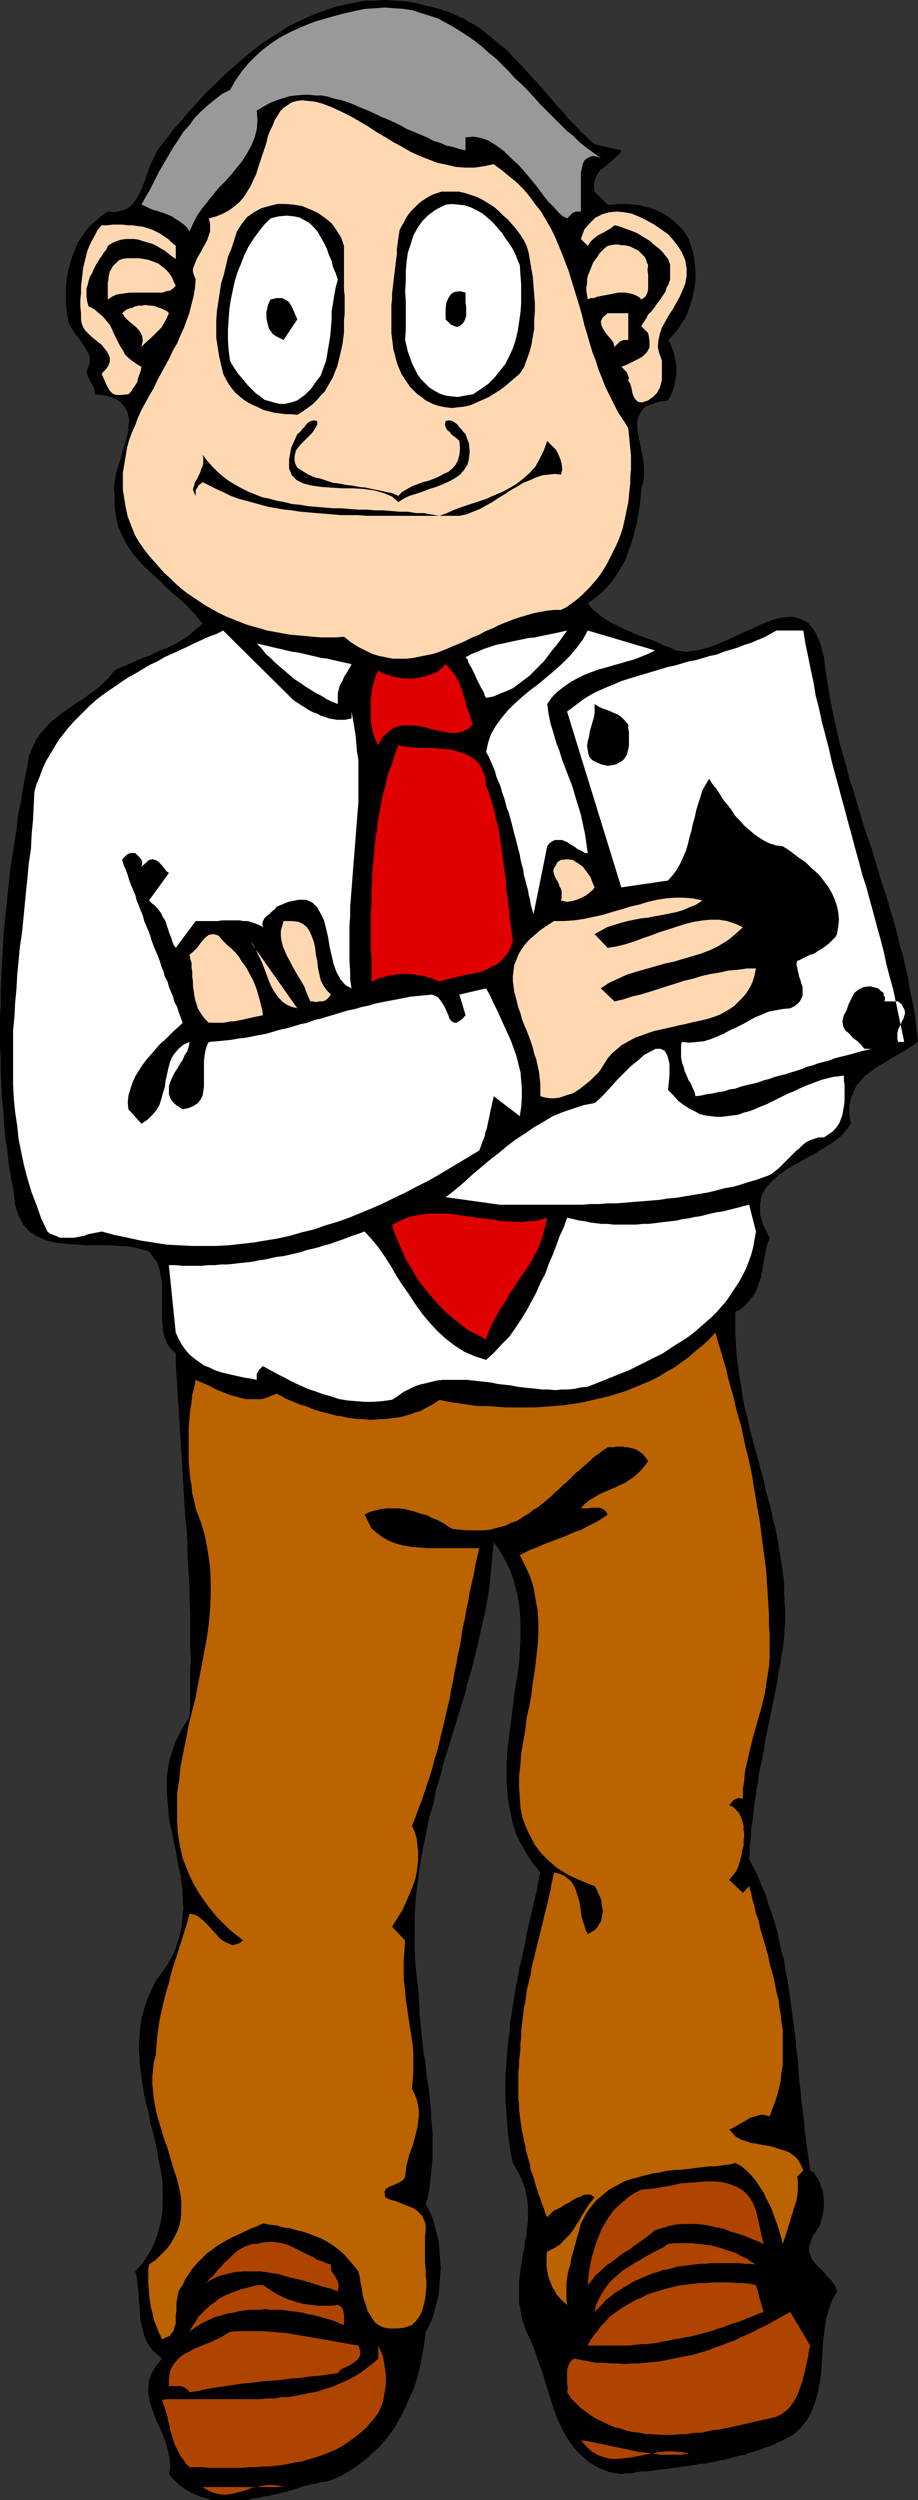 <?xml version="1.0" encoding="UTF-8" standalone="no"?>
<svg
   version="1.0"
   width="57.171mm"
   height="155.626mm"
   id="svg44"
   sodipodi:docname="Smug Winner.wmf"
   xmlns:inkscape="http://www.inkscape.org/namespaces/inkscape"
   xmlns:sodipodi="http://sodipodi.sourceforge.net/DTD/sodipodi-0.dtd"
   xmlns="http://www.w3.org/2000/svg"
   xmlns:svg="http://www.w3.org/2000/svg">
  <rect width="100%" height="100%" fill="#333333" stroke="none"/>
  <sodipodi:namedview
     id="namedview44"
     pagecolor="#ffffff"
     bordercolor="#000000"
     borderopacity="0.25"
     inkscape:showpageshadow="2"
     inkscape:pageopacity="0.0"
     inkscape:pagecheckerboard="0"
     inkscape:deskcolor="#d1d1d1"
     inkscape:document-units="mm" />
  <defs
     id="defs1">
    <pattern
       id="WMFhbasepattern"
       patternUnits="userSpaceOnUse"
       width="6"
       height="6"
       x="0"
       y="0" />
  </defs>
  <path
     style="fill:#000000;fill-opacity:1;fill-rule:evenodd;stroke:none"
     d="m 139.959,33.934 6.303,1.454 -0.323,0.646 -0.485,0.485 -0.646,0.646 -0.646,0.485 -0.485,0.485 -0.646,0.485 -0.485,0.485 -0.646,0.485 -0.646,0.485 -0.485,0.646 -0.323,0.646 -0.323,0.646 -0.162,0.646 -0.162,0.808 v 0.646 l 0.162,0.97 3.071,3.07 h 1.131 l 1.293,-0.162 h 1.293 1.293 l 1.293,0.162 1.293,0.162 1.293,0.323 1.293,0.323 1.293,0.485 1.293,0.646 1.131,0.646 1.131,0.808 1.131,0.97 1.131,1.131 0.97,1.131 0.808,1.454 0.485,1.454 0.485,1.454 0.323,1.616 0.162,1.616 0.162,1.616 v 1.616 l -0.162,1.616 -0.323,1.616 -0.323,1.616 -0.485,1.454 -0.485,1.454 -0.646,1.454 -0.97,1.454 -0.808,1.293 -1.131,1.293 -1.131,1.131 0.485,0.808 0.323,0.808 0.323,0.808 0.323,0.97 0.162,0.808 0.162,0.97 0.162,0.97 v 0.97 0.97 l -0.162,0.97 -0.162,0.97 -0.162,0.808 -0.323,0.97 -0.323,0.808 -0.323,0.808 -0.485,0.808 -2.263,0.323 -1.778,0.646 -1.455,0.646 -0.808,0.97 -0.646,1.131 -0.323,1.131 v 1.454 l 0.162,1.454 0.323,1.454 0.323,1.616 0.323,1.616 0.323,1.778 0.162,1.616 v 1.616 l -0.162,1.616 -0.485,1.616 -0.162,2.101 -0.162,1.778 -0.323,1.939 -0.323,1.939 -0.485,1.939 -0.485,1.939 -0.646,1.939 -0.646,1.778 -0.646,1.778 -0.97,1.616 -0.97,1.616 -1.131,1.616 -1.293,1.454 -1.293,1.293 -1.455,1.131 -1.616,1.131 0.808,1.131 0.97,0.808 1.131,0.97 1.131,0.808 1.293,0.808 1.293,0.646 1.293,0.646 1.455,0.646 1.455,0.646 1.455,0.646 1.455,0.485 1.455,0.485 1.455,0.646 1.293,0.646 1.455,0.485 1.293,0.646 2.424,0.323 2.424,-0.323 2.747,-0.646 2.586,-0.97 2.586,-1.131 2.747,-1.293 2.586,-1.131 2.424,-1.131 2.424,-0.97 2.263,-0.485 2.263,-0.162 1.939,0.485 1.778,0.97 1.455,1.778 1.293,2.747 0.97,3.555 0.323,2.909 0.485,2.909 0.485,2.909 0.485,2.909 0.646,2.909 0.646,2.909 0.646,2.747 0.808,2.909 0.808,2.747 0.646,2.747 0.97,2.747 0.808,2.909 0.808,2.747 0.808,2.747 0.97,2.747 0.97,2.747 0.808,2.747 0.808,2.747 0.808,2.747 0.97,2.747 0.808,2.747 0.808,2.747 0.808,2.909 0.646,2.747 0.808,2.747 0.646,2.909 0.646,2.909 0.485,2.909 0.646,2.909 0.485,2.909 0.323,2.909 0.323,2.909 -1.455,0.97 -1.455,0.97 -1.455,0.808 -1.455,0.808 -1.455,0.97 -1.455,0.808 -1.293,0.808 -1.293,0.97 -1.293,0.97 -0.97,1.131 -0.97,1.131 -0.646,1.454 -0.646,1.616 -0.323,1.616 v 1.939 l 0.323,2.262 -1.131,1.616 -1.455,1.616 -1.778,1.293 -2.101,1.293 -2.101,1.293 -2.101,1.131 -2.263,1.293 -2.101,1.131 -1.939,1.454 -1.616,1.454 -1.455,1.616 -0.97,1.778 -0.323,2.101 v 2.262 l 0.808,2.585 1.455,3.07 -0.485,1.131 -0.323,1.131 -0.162,1.131 -0.323,1.293 -0.162,1.131 -0.162,1.131 -0.323,1.293 -0.162,1.131 -0.485,1.131 -0.323,1.131 -0.485,1.131 -0.646,0.97 -0.808,0.97 -0.808,0.97 -1.131,0.97 -1.293,0.646 v 2.747 2.585 l 0.162,2.585 0.162,2.585 0.323,2.424 0.323,2.585 0.485,2.424 0.323,2.424 0.485,2.424 0.646,2.424 0.485,2.424 0.646,2.424 0.646,2.262 0.646,2.424 0.646,2.424 0.646,2.262 0.485,2.424 0.646,2.262 0.646,2.424 0.485,2.424 0.646,2.424 0.485,2.424 0.323,2.424 0.485,2.424 0.323,2.585 0.323,2.424 v 2.585 l 0.162,2.585 0.162,2.585 -0.162,2.585 -0.162,2.747 -0.323,2.747 -0.323,1.454 -0.162,1.616 -0.323,1.454 -0.323,1.616 -0.162,1.454 -0.323,1.616 -0.323,1.616 -0.323,1.454 -0.323,1.616 -0.323,1.616 -0.323,1.616 -0.323,1.454 -0.323,1.616 -0.323,1.616 -0.162,1.454 -0.323,1.616 -0.323,1.616 -0.323,1.454 -0.323,1.616 -0.162,1.616 -0.323,1.454 -0.162,1.616 -0.323,1.454 -0.162,1.616 -0.162,1.454 -0.162,1.616 -0.323,1.454 v 1.454 l -0.162,1.616 -0.162,1.454 v 1.454 l -0.162,1.454 1.131,2.101 0.97,1.939 0.808,2.101 0.97,2.101 0.646,2.262 0.808,2.101 0.646,2.101 0.646,2.262 0.485,2.262 0.485,2.262 0.646,2.262 0.323,2.424 0.485,2.101 0.323,2.424 0.323,2.262 0.323,2.424 0.323,2.262 0.323,2.424 0.323,2.424 0.162,2.262 0.323,2.424 0.162,2.424 0.162,2.424 0.323,2.262 0.162,2.424 0.323,2.262 0.323,2.424 0.162,2.424 0.323,2.262 0.323,2.424 0.323,2.262 0.323,2.424 0.808,0.485 0.485,0.808 0.646,0.808 0.323,0.808 0.323,0.97 0.323,0.808 0.162,0.97 0.162,1.131 v 0.97 0.97 l -0.162,0.97 -0.162,0.97 -0.323,0.97 -0.162,0.97 -0.485,0.808 -0.323,0.646 -0.97,1.293 -0.485,1.293 -0.323,0.97 -0.162,0.97 0.162,0.808 0.323,0.808 0.323,0.808 0.646,0.808 0.646,0.646 0.646,0.646 0.808,0.808 0.646,0.808 0.808,0.808 0.646,0.808 0.646,0.97 0.323,1.131 -1.131,2.101 -0.808,2.262 -0.646,2.262 -0.323,2.424 -0.323,2.585 -0.162,2.424 -0.162,2.585 -0.162,2.585 -0.323,2.262 -0.485,2.424 -0.646,2.262 -0.808,2.101 -1.131,2.101 -1.455,1.778 -1.778,1.616 -2.424,1.293 -1.131,0.485 -0.97,0.485 -1.131,0.485 -1.131,0.323 -1.131,0.485 -1.131,0.323 -1.131,0.323 -1.131,0.485 -1.131,0.162 -1.293,0.323 -1.131,0.323 -1.131,0.323 -1.131,0.162 -1.293,0.323 -1.131,0.162 -1.293,0.323 h -1.131 l -1.293,0.323 -1.131,0.162 -1.293,0.162 -1.131,0.162 -1.293,0.162 -1.131,0.162 -1.293,0.162 -1.293,0.162 -1.131,0.162 -1.293,0.162 h -1.293 l -1.131,0.162 -1.293,0.323 h -1.131 l -1.293,0.162 -2.909,-0.485 -2.424,-0.97 -2.263,-1.293 -1.778,-1.616 -1.778,-1.778 -1.455,-2.101 -1.293,-2.262 -1.131,-2.424 -0.97,-2.585 -0.808,-2.585 -0.808,-2.585 -0.808,-2.747 -0.97,-2.585 -0.808,-2.585 -0.97,-2.424 -1.131,-2.424 -0.485,-1.293 -0.485,-1.454 -0.323,-1.293 -0.162,-1.293 -0.323,-1.454 v -1.293 -1.131 -1.293 -1.293 l 0.162,-1.293 0.162,-1.131 0.162,-1.293 0.162,-1.131 0.162,-1.293 0.323,-1.131 0.162,-1.131 0.162,-1.293 0.323,-1.131 v -1.293 l 0.162,-1.131 0.162,-1.131 v -1.131 -1.293 -1.131 l -0.162,-1.293 -0.162,-1.131 -0.323,-1.293 -0.323,-1.131 -0.485,-1.293 -0.646,-1.293 -0.646,-1.131 -0.808,-1.454 -0.485,-2.262 -0.323,-2.101 -0.323,-2.262 -0.162,-2.101 -0.162,-2.262 -0.162,-2.262 -0.162,-2.101 v -2.262 -2.101 l 0.162,-2.262 0.162,-2.101 0.162,-2.262 0.162,-2.101 0.323,-2.101 0.162,-2.262 0.323,-2.101 0.323,-2.101 0.323,-2.101 0.323,-2.101 0.485,-2.101 0.323,-2.101 0.485,-2.101 0.485,-2.101 0.485,-2.101 0.323,-2.101 0.485,-2.101 0.485,-2.101 0.485,-2.101 0.485,-2.101 0.485,-1.939 0.323,-2.101 0.485,-2.101 -1.778,-2.101 -1.455,-2.262 -1.293,-2.262 -1.131,-2.262 -0.808,-2.424 -0.485,-2.424 -0.485,-2.424 -0.323,-2.424 -0.162,-2.424 v -2.585 -2.585 l 0.162,-2.585 0.323,-2.424 0.323,-2.585 0.323,-2.585 0.323,-2.585 0.323,-2.585 0.323,-2.585 0.485,-2.585 0.323,-2.585 0.162,-2.424 0.162,-2.585 v -2.424 -2.585 l -0.162,-2.424 -0.323,-2.424 -0.485,-2.262 -0.646,-2.424 -0.808,-2.262 -1.131,-2.262 -1.293,-2.262 -1.455,-2.101 -0.323,3.393 -0.323,3.555 -0.323,3.393 -0.485,3.232 -0.646,3.393 -0.808,3.232 -0.646,3.232 -0.808,3.232 -0.808,3.232 -0.97,3.232 -0.808,3.232 -0.97,3.07 -0.97,3.232 -0.97,3.07 -0.97,3.232 -0.97,3.07 -0.808,3.232 -0.97,3.232 -0.646,3.232 -0.97,3.232 -0.646,3.232 -0.646,3.232 -0.646,3.393 -0.485,3.232 -0.485,3.555 -0.323,3.393 -0.162,3.393 v 3.555 3.555 l 0.162,3.555 0.323,3.555 0.485,3.878 v 1.454 l 0.162,1.454 v 1.616 l 0.162,1.454 0.162,1.616 0.162,1.616 0.162,1.454 0.162,1.616 0.162,1.454 0.323,1.616 0.162,1.454 0.162,1.616 0.162,1.454 0.323,1.616 0.162,1.454 0.162,1.616 0.162,1.616 0.162,1.454 v 1.616 l 0.162,1.454 0.162,1.616 v 1.454 1.616 1.616 1.454 l -0.162,1.616 -0.162,1.454 -0.162,1.616 -0.162,1.454 -0.162,1.616 -0.323,1.454 -0.485,1.616 0.808,1.454 0.808,1.778 0.485,1.778 0.485,1.939 0.485,1.939 0.162,1.939 0.162,2.101 0.162,2.101 -0.162,2.101 -0.162,1.939 -0.162,2.101 -0.485,1.939 -0.485,1.939 -0.485,1.778 -0.808,1.778 -0.808,1.454 -0.323,2.747 -0.485,2.585 -0.485,2.747 -0.646,2.585 -0.808,2.585 -1.131,2.424 -1.131,2.585 -1.293,2.424 -1.293,2.262 -1.616,2.101 -1.778,2.101 -1.939,1.778 -2.101,1.778 -2.263,1.616 -2.424,1.454 -2.586,1.131 -1.131,0.323 -1.293,0.162 -1.131,0.323 -1.131,0.162 -1.293,0.323 -1.131,0.323 -1.293,0.485 -1.131,0.323 -1.293,0.323 -1.293,0.323 -1.293,0.323 -1.293,0.323 -1.293,0.162 -1.293,0.323 -1.293,0.162 -0.97,0.323 h -0.323 -1.293 -1.131 -1.293 -1.293 -1.131 -1.293 -0.808 l -0.323,-0.162 -1.131,-0.323 -1.131,-0.323 -1.131,-0.485 -1.131,-0.485 -1.131,-0.646 -1.131,-0.808 -0.97,-0.808 -0.97,-0.97 -0.97,-1.131 0.323,-1.778 -0.162,-1.778 -0.323,-1.778 -0.485,-1.778 -0.646,-1.778 -0.646,-1.616 -0.808,-1.616 -0.646,-1.616 -0.646,-1.778 -0.485,-1.616 -0.323,-1.616 v -1.616 l 0.162,-1.616 0.646,-1.778 0.97,-1.616 1.455,-1.778 -1.131,-0.97 -1.131,-0.97 -0.808,-1.131 -0.646,-1.131 -0.485,-1.293 -0.323,-1.293 -0.323,-1.293 -0.323,-1.454 v -1.454 l -0.162,-1.293 -0.162,-1.454 v -1.454 l -0.162,-1.293 -0.162,-1.454 -0.162,-1.293 -0.323,-1.293 1.616,-1.778 1.293,-1.939 1.131,-1.939 0.808,-1.939 0.646,-2.101 0.485,-1.939 0.323,-1.939 0.162,-2.101 v -2.101 -2.101 l -0.162,-2.101 -0.323,-2.101 -0.485,-2.101 -0.323,-2.101 -0.485,-2.262 -0.485,-2.101 -0.646,-2.101 -0.323,-2.262 -0.646,-2.262 -0.485,-2.262 -0.323,-2.101 -0.323,-2.262 -0.323,-2.262 -0.162,-2.262 -0.162,-2.262 0.162,-2.262 0.162,-2.262 0.323,-2.262 0.646,-2.262 0.646,-2.101 0.97,-2.262 1.131,-2.262 1.455,-1.939 1.293,-1.939 1.131,-1.939 0.808,-1.939 0.646,-1.939 0.485,-1.939 0.323,-1.778 0.162,-1.939 0.162,-1.939 -0.162,-1.939 v -1.939 l -0.323,-1.939 -0.162,-1.778 -0.485,-1.939 -0.323,-1.939 -0.323,-1.939 -0.485,-1.939 -0.323,-1.939 -0.485,-1.939 -0.323,-1.939 -0.162,-1.939 -0.162,-1.939 -0.162,-1.939 v -1.939 -1.939 l 0.323,-1.939 0.323,-1.939 0.646,-1.939 0.646,-2.101 0.97,-1.939 1.131,-2.101 1.293,-1.939 0.162,-2.747 v -2.747 -2.747 -2.747 l 0.162,-2.747 -0.162,-2.747 v -2.747 -2.747 -2.747 L 44.606,376.507 v -2.747 l -0.162,-2.747 -0.162,-2.747 -0.162,-2.747 v -2.747 l -0.162,-2.585 -0.323,-2.747 -0.162,-2.747 -0.162,-2.585 -0.162,-2.747 -0.162,-2.585 -0.162,-2.747 -0.162,-2.585 -0.162,-2.585 -0.162,-2.747 -0.162,-2.585 -0.162,-2.585 -0.162,-2.424 -0.162,-2.585 -0.162,-2.585 -0.162,-2.424 v -2.585 l -1.131,-0.97 -0.808,-1.131 -0.646,-1.454 -0.323,-1.293 -0.162,-1.616 -0.162,-1.616 v -1.616 -1.778 -1.778 -1.778 -1.616 l -0.323,-1.616 -0.323,-1.616 -0.485,-1.454 -0.97,-1.293 -0.97,-1.293 -2.263,-0.646 -2.263,-0.485 -2.424,-0.162 -2.424,-0.162 h -2.747 -2.586 l -2.586,-0.162 -2.424,-0.162 -2.424,-0.323 -2.101,-0.485 -2.101,-0.97 -1.778,-1.131 -1.455,-1.616 -1.131,-2.101 -0.808,-2.585 -0.323,-3.232 -0.646,-3.07 -0.485,-3.07 -0.323,-3.07 -0.485,-3.07 -0.323,-3.232 -0.162,-3.07 -0.323,-3.232 -0.162,-3.232 -0.162,-3.07 v -3.232 L 0,245.619 v -3.232 -3.07 l 0.162,-3.232 v -3.232 l 0.162,-3.232 0.162,-3.232 0.162,-3.07 0.162,-3.232 0.323,-3.07 0.323,-3.232 0.323,-3.232 0.323,-3.07 0.323,-3.07 0.485,-3.07 0.485,-3.07 0.485,-3.07 0.323,-3.232 0.646,-2.909 0.485,-3.07 0.485,-2.909 0.646,-2.909 0.323,-2.262 0.808,-1.939 0.808,-1.778 1.131,-1.616 1.131,-1.293 1.293,-1.454 1.455,-1.131 1.455,-1.131 1.616,-1.131 1.616,-1.131 1.616,-0.97 1.455,-1.131 1.616,-1.131 1.616,-1.454 1.293,-1.293 1.293,-1.616 1.293,-0.646 1.293,-0.485 1.455,-0.646 1.293,-0.646 1.293,-0.485 1.455,-0.485 1.293,-0.646 1.293,-0.646 1.455,-0.485 1.293,-0.646 1.293,-0.646 1.293,-0.808 1.293,-0.808 1.131,-0.97 1.131,-0.97 1.131,-0.97 -1.455,-1.778 -1.616,-1.778 -1.778,-1.778 -1.778,-1.454 -1.778,-1.616 -1.616,-1.616 -1.778,-1.616 -1.778,-1.616 -1.616,-1.778 -1.455,-1.778 -1.293,-1.939 -0.97,-1.939 -0.97,-2.101 -0.485,-2.262 -0.323,-2.424 v -2.585 l -0.162,-1.778 0.162,-1.616 0.323,-1.778 0.485,-1.778 0.646,-1.939 0.485,-1.939 0.646,-1.939 0.485,-1.939 0.162,-1.616 0.162,-1.616 -0.323,-1.616 -0.646,-1.293 -0.97,-1.131 -1.455,-0.97 -2.101,-0.646 -2.586,-0.323 v -0.97 l -0.323,-0.808 -0.323,-0.646 -0.485,-0.646 -0.323,-0.808 -0.323,-0.808 -0.162,-0.808 0.485,-0.97 0.162,-0.646 0.162,-0.646 V 84.351 L 21.01,83.704 20.848,83.058 20.363,82.411 20.04,81.765 19.555,81.119 19.071,80.311 18.586,79.664 17.939,78.856 17.454,78.21 16.97,77.402 16.485,76.594 16.161,75.948 16,75.14 15.677,73.201 15.515,71.262 V 69.323 67.545 l 0.162,-1.939 0.323,-1.778 0.485,-1.778 0.485,-1.616 0.646,-1.616 0.646,-1.616 0.97,-1.454 0.97,-1.454 1.131,-1.293 1.293,-1.131 1.293,-1.131 1.455,-0.97 1.616,0.162 1.455,-0.323 1.131,-0.323 1.131,-0.808 0.808,-0.808 0.646,-0.97 0.646,-1.131 0.646,-1.293 0.485,-1.454 0.485,-1.293 0.485,-1.454 0.485,-1.293 0.646,-1.293 0.646,-1.293 0.646,-1.293 0.808,-0.97 1.455,-1.778 1.293,-1.778 1.616,-1.778 1.455,-1.778 1.616,-1.778 1.616,-1.778 1.616,-1.778 1.778,-1.616 1.778,-1.778 1.778,-1.616 1.778,-1.616 1.939,-1.616 1.778,-1.454 2.101,-1.616 1.939,-1.293 2.101,-1.293 1.939,-1.293 2.263,-1.131 2.101,-0.97 2.263,-0.97 2.263,-0.808 2.263,-0.808 2.263,-0.485 2.263,-0.485 2.424,-0.485 h 2.424 L 90.666,0 l 2.586,0.162 2.424,0.162 2.586,0.485 2.586,0.646 2.586,0.646 1.455,0.485 1.455,0.485 1.293,0.646 1.455,0.646 1.293,0.808 1.293,0.646 1.293,0.808 1.131,0.97 1.293,0.97 1.131,0.97 1.131,0.97 1.293,0.97 1.131,1.131 0.97,1.131 1.131,1.131 1.131,1.131 0.97,1.131 1.131,1.293 1.131,1.131 0.97,1.131 0.97,1.131 1.131,1.293 0.97,1.131 0.97,1.131 1.131,1.131 0.97,1.293 0.97,0.97 1.131,1.131 0.97,1.131 1.131,0.97 0.97,0.97 z"
     id="path1" />
  <path
     style="fill:#999999;fill-opacity:1;fill-rule:evenodd;stroke:none"
     d="m 141.413,37.166 -0.97,-0.323 -0.808,-0.162 -0.646,0.162 -0.646,0.323 -0.485,0.323 -0.323,0.323 -0.323,0.646 -0.162,0.646 -0.162,0.808 -0.162,0.808 v 0.646 0.808 0.808 0.808 0.646 0.646 4.686 h -0.646 -0.485 l -0.323,0.162 -0.485,0.162 -0.323,0.323 -0.323,0.323 -0.323,0.323 -0.323,0.323 -0.97,-0.485 -0.97,-0.808 -1.131,-1.293 -1.293,-1.293 -1.293,-1.616 -1.293,-1.778 -1.455,-1.778 -1.616,-1.939 -1.455,-1.616 -1.778,-1.616 -1.616,-1.616 -1.778,-1.293 -1.778,-1.131 -1.778,-0.646 -1.778,-0.323 -1.939,0.162 v 3.07 l -1.455,-0.323 -1.455,-0.485 -1.616,-0.323 -1.455,-0.646 -1.616,-0.485 -1.455,-0.808 -1.616,-0.646 -1.455,-0.646 -1.616,-0.646 -1.455,-0.808 -1.616,-0.808 -1.455,-0.646 -1.616,-0.646 -1.616,-0.808 -1.455,-0.646 -1.616,-0.646 -1.455,-0.646 -1.616,-0.646 -1.455,-0.485 -1.616,-0.323 -1.455,-0.485 -1.616,-0.323 h -1.455 l -1.616,-0.162 H 71.272 l -1.616,0.162 -1.455,0.162 -1.616,0.485 -1.455,0.485 -1.616,0.646 -1.455,0.808 -1.616,0.97 0.162,2.262 -0.162,2.101 -0.485,1.939 -0.808,1.939 -0.97,1.778 -1.131,1.778 -1.293,1.616 -1.293,1.616 -1.455,1.616 -1.455,1.454 -1.455,1.778 -1.293,1.616 -1.293,1.616 -1.131,1.616 -0.97,1.939 -0.808,1.778 -0.485,-0.808 -0.646,-0.646 -0.646,-0.485 -0.646,-0.485 -0.808,-0.485 -0.646,-0.485 -0.646,-0.323 -0.808,-0.323 -0.808,-0.323 -0.646,-0.162 -0.808,-0.323 -0.808,-0.162 -0.808,-0.323 -0.646,-0.323 -0.646,-0.323 -0.808,-0.323 0.97,-1.778 1.131,-1.939 0.97,-1.939 0.97,-1.939 1.131,-1.939 1.131,-1.939 1.131,-1.939 1.293,-1.939 1.131,-1.778 1.455,-1.616 1.293,-1.778 1.455,-1.454 1.616,-1.454 1.616,-1.293 1.616,-1.293 1.939,-0.97 1.293,-2.262 1.455,-2.101 1.616,-1.939 1.616,-1.616 1.778,-1.616 1.939,-1.454 1.939,-1.293 2.101,-1.131 2.101,-0.97 2.263,-0.97 2.101,-0.808 2.263,-0.646 2.263,-0.646 2.424,-0.646 2.263,-0.485 2.263,-0.485 2.424,-0.162 2.263,-0.162 2.263,0.162 2.263,0.162 2.101,0.323 1.939,0.646 2.101,0.646 1.939,0.646 1.778,0.97 1.778,0.97 1.778,1.131 1.778,1.131 1.616,1.131 1.616,1.293 1.616,1.454 1.616,1.293 1.616,1.616 1.455,1.454 1.455,1.616 1.616,1.454 1.455,1.454 1.455,1.616 1.455,1.616 1.616,1.616 1.455,1.454 1.455,1.454 1.616,1.616 1.616,1.293 1.455,1.454 1.616,1.293 1.778,1.293 z"
     id="path2" />
  <path
     style="fill:#ffd8b2;fill-opacity:1;fill-rule:evenodd;stroke:none"
     d="m 116.201,38.62 1.939,1.454 1.778,1.454 1.778,1.454 1.616,1.616 1.455,1.778 1.293,1.778 1.293,1.616 1.131,1.939 1.131,1.939 0.97,1.939 0.808,1.939 0.808,1.939 0.808,2.101 0.808,2.101 0.646,2.101 0.646,2.101 0.646,2.101 0.646,2.101 0.646,2.262 0.485,2.101 0.646,2.101 0.646,2.262 0.646,2.101 0.808,2.101 0.646,2.101 0.808,1.939 0.808,2.101 0.97,1.939 0.97,1.939 0.97,1.939 1.293,1.939 1.131,1.778 0.162,1.616 0.162,1.616 0.162,1.616 0.162,1.616 v 1.616 1.616 l -0.162,1.616 v 1.616 l -0.162,1.454 -0.162,1.616 -0.162,1.616 -0.323,1.454 -0.323,1.616 -0.323,1.454 -0.323,1.454 -0.485,1.454 -0.485,1.293 -0.646,1.454 -0.646,1.293 -0.646,1.293 -0.646,1.293 -0.646,1.131 -0.808,1.293 -0.808,1.131 -0.97,1.131 -0.97,1.131 -0.97,0.97 -0.97,0.97 -1.131,0.97 -1.293,0.97 -1.131,0.808 -1.293,0.646 h -1.616 l -1.616,0.162 -1.778,0.323 -1.616,0.323 -1.616,0.485 -1.616,0.485 -1.455,0.485 -1.616,0.646 -1.616,0.646 -1.616,0.808 -1.616,0.646 -1.455,0.808 -1.616,0.646 -1.616,0.808 -1.455,0.646 -1.616,0.646 -1.455,0.646 -1.616,0.646 -1.455,0.485 -1.616,0.323 -1.616,0.323 -1.616,0.323 -1.455,0.162 H 94.06 92.444 l -1.616,-0.323 -1.616,-0.323 -1.616,-0.485 -1.616,-0.808 -1.616,-0.808 -1.778,-1.131 -1.616,-1.293 -1.778,0.162 h -1.939 -1.778 l -1.939,-0.162 -1.778,-0.162 -1.778,-0.162 -1.778,-0.162 -1.778,-0.323 -1.778,-0.323 -1.778,-0.323 -1.616,-0.485 -1.778,-0.485 -1.616,-0.485 -1.616,-0.646 -1.616,-0.646 -1.616,-0.646 -1.616,-0.808 -1.455,-0.808 -1.455,-0.808 -1.455,-0.97 -1.455,-0.97 -1.455,-0.97 -1.455,-1.131 -1.293,-1.131 -1.293,-1.293 -1.293,-1.131 -1.293,-1.454 -1.131,-1.293 -1.293,-1.454 -1.131,-1.454 -1.131,-1.616 -0.97,-1.616 -0.97,-2.424 -0.808,-2.101 -0.485,-2.262 -0.323,-1.939 -0.323,-2.101 v -2.101 -1.939 l 0.323,-1.939 0.323,-1.939 0.323,-1.939 0.485,-1.778 0.646,-1.778 0.808,-1.778 0.646,-1.778 0.808,-1.778 0.97,-1.778 0.97,-1.778 0.97,-1.616 0.808,-1.778 0.97,-1.778 0.97,-1.778 0.97,-1.778 0.808,-1.778 0.97,-1.616 0.808,-1.939 0.808,-1.778 0.646,-1.778 0.646,-1.778 0.485,-1.939 0.485,-1.939 0.323,-1.939 0.162,-1.939 -0.323,-0.808 -0.323,-0.97 v -0.808 l 0.323,-0.808 0.323,-0.808 0.323,-0.808 0.485,-0.808 0.485,-0.808 0.485,-0.97 0.485,-0.808 0.485,-0.97 0.323,-0.97 0.323,-0.97 V 53.487 52.517 l -0.323,-1.131 1.778,-0.485 1.616,-0.646 1.455,-0.808 1.293,-0.97 1.131,-0.97 0.97,-1.131 0.808,-1.293 0.808,-1.293 0.646,-1.454 0.646,-1.293 0.485,-1.616 0.485,-1.454 0.485,-1.454 0.485,-1.454 0.485,-1.454 0.323,-1.454 0.485,-1.293 0.646,-1.293 0.485,-1.293 0.646,-0.97 0.646,-1.131 0.808,-0.808 0.97,-0.646 0.97,-0.646 1.131,-0.323 1.293,-0.162 1.455,0.162 1.616,0.162 1.778,0.485 2.101,0.808 2.101,0.97 2.586,1.293 1.939,1.131 1.939,1.131 1.939,1.293 1.939,1.131 2.101,1.293 2.101,1.131 1.939,1.131 2.101,0.97 2.101,0.808 2.101,0.808 2.263,0.485 2.101,0.485 2.101,0.162 h 2.263 l 2.263,-0.323 z"
     id="path3" />
  <path
     style="fill:#000000;fill-opacity:1;fill-rule:evenodd;stroke:none"
     d="m 123.959,57.85 0.485,1.616 0.323,1.939 0.323,1.939 0.323,1.778 0.162,2.101 0.162,1.939 0.162,2.101 v 2.101 l -0.162,1.939 v 2.101 l -0.323,1.778 -0.323,1.939 -0.485,1.778 -0.646,1.778 -0.646,1.778 -0.97,1.454 -1.131,0.97 -1.131,0.97 -1.131,0.97 -1.293,0.97 -1.293,0.808 -1.293,0.808 -1.455,0.646 -1.455,0.646 -1.455,0.646 -1.455,0.323 -1.455,0.162 -1.455,0.162 -1.455,-0.162 -1.616,-0.323 -1.455,-0.485 -1.616,-0.808 -0.97,-0.808 -0.97,-0.646 -0.97,-0.97 -0.808,-0.808 -0.646,-0.97 -0.646,-0.97 -0.646,-0.97 -0.485,-1.131 -0.485,-1.131 -0.323,-1.131 -0.323,-1.293 -0.323,-1.131 L 92.444,80.957 92.282,79.664 92.121,78.372 v -1.293 -1.293 -1.454 -1.293 -1.293 l 0.162,-1.454 v -1.293 l 0.162,-1.293 0.162,-1.454 0.162,-1.293 0.162,-1.293 0.162,-1.293 0.162,-1.454 0.162,-1.131 v -1.293 l 0.162,-1.131 0.162,-1.131 0.162,-1.131 0.162,-0.97 0.485,-0.97 0.485,-0.808 0.485,-0.97 0.646,-0.97 0.646,-0.808 0.808,-0.808 0.808,-0.808 0.808,-0.646 0.97,-0.646 0.808,-0.485 0.97,-0.485 0.97,-0.323 0.97,-0.323 h 0.97 1.616 1.455 l 1.455,0.323 1.455,0.485 1.455,0.485 1.293,0.646 1.293,0.808 1.293,0.808 1.131,0.97 1.131,1.131 1.131,0.97 0.97,1.131 0.97,1.131 0.97,1.293 0.808,1.293 z"
     id="path4" />
  <path
     style="fill:#000000;fill-opacity:1;fill-rule:evenodd;stroke:none"
     d="m 80.969,57.85 v 1.131 1.293 1.131 1.454 1.293 1.293 1.454 1.293 l 0.162,1.454 v 1.454 1.293 1.454 l -0.162,1.454 v 1.454 1.454 l -0.162,1.293 -0.162,1.293 -0.323,1.454 -0.323,1.454 -0.323,1.293 -0.323,1.293 -0.485,1.131 -0.485,1.293 -0.646,1.131 -0.646,1.131 -0.646,1.131 -0.97,0.97 -0.808,0.97 -0.97,0.97 -1.293,0.97 -1.131,0.808 -1.293,0.808 -1.293,-0.162 h -1.455 l -1.293,-0.162 -1.293,-0.162 -1.293,-0.323 -1.293,-0.323 -1.293,-0.646 -1.131,-0.485 -1.293,-0.646 -0.97,-0.646 -0.97,-0.808 -0.97,-0.808 -0.808,-0.97 -0.808,-1.131 -0.646,-1.131 -0.646,-1.293 -0.485,-2.101 -0.485,-2.101 -0.323,-2.101 -0.323,-2.101 v -2.101 -2.101 l 0.162,-2.262 0.323,-2.101 0.323,-2.101 0.323,-2.101 0.646,-2.101 0.485,-2.101 0.485,-2.101 0.808,-1.939 0.646,-1.939 0.646,-2.101 1.131,-1.778 1.293,-1.616 1.616,-1.131 1.778,-0.97 1.778,-0.485 1.939,-0.485 h 1.939 l 1.939,0.162 1.939,0.323 1.939,0.808 1.778,0.808 1.616,1.131 1.616,1.293 1.131,1.616 1.131,1.778 z"
     id="path5" />
  <path
     style="fill:#ffffff;fill-opacity:1;fill-rule:evenodd;stroke:none"
     d="m 122.343,62.374 0.162,2.262 0.162,2.262 v 2.262 2.262 l -0.162,2.101 -0.323,2.262 -0.323,2.101 -0.485,2.101 -0.646,1.939 -0.808,1.778 -0.97,1.939 -1.293,1.616 -1.293,1.616 -1.455,1.454 -1.616,1.131 -1.939,1.293 -1.939,0.323 -1.616,0.323 -1.616,-0.162 -1.293,-0.162 -1.455,-0.485 -1.131,-0.646 -1.293,-0.808 -0.97,-0.97 -0.97,-0.97 -0.808,-1.131 -0.646,-1.293 -0.646,-1.293 -0.485,-1.454 -0.485,-1.293 -0.323,-1.454 -0.323,-1.293 0.162,-2.262 V 75.463 73.201 70.777 l -0.162,-2.262 0.162,-2.262 v -2.424 l 0.162,-2.101 0.323,-2.262 0.646,-1.939 0.646,-2.101 0.97,-1.778 1.131,-1.616 1.455,-1.454 1.778,-1.293 2.263,-1.131 1.455,-0.162 1.616,0.162 1.455,0.162 1.455,0.485 1.293,0.646 1.455,0.808 1.131,0.97 1.293,1.131 0.97,1.131 1.131,1.293 0.808,1.293 0.97,1.293 0.808,1.293 0.646,1.293 0.485,1.293 z"
     id="path6" />
  <path
     style="fill:#ffd8b2;fill-opacity:1;fill-rule:evenodd;stroke:none"
     d="m 160.484,59.304 0.808,1.939 0.323,1.939 v 1.778 l -0.323,1.778 -0.646,1.616 -0.646,1.454 -0.808,1.454 -0.808,1.454 -0.97,1.454 -0.808,1.454 -0.808,1.454 -0.485,1.454 -0.323,1.454 -0.162,1.616 0.323,1.454 0.646,1.778 v 0.646 0.646 0.646 0.646 0.646 0.646 0.646 l -0.162,0.646 -0.162,0.646 -0.162,0.646 -0.323,0.485 -0.323,0.646 -0.485,0.485 -0.485,0.485 -0.485,0.323 -0.646,0.485 -1.455,0.485 -0.97,-0.162 -0.485,-0.485 -0.485,-0.646 -0.323,-0.97 -0.162,-0.97 -0.323,-1.131 -0.485,-0.808 0.162,-0.485 -0.162,-0.646 -0.162,-0.323 -0.162,-0.485 -0.323,-0.323 -0.323,-0.323 -0.323,-0.323 -0.323,-0.323 1.293,-0.485 1.293,-0.646 1.293,-0.646 1.131,-0.646 0.97,-0.97 0.646,-1.131 v -1.616 l -0.323,-1.778 -1.616,-1.616 0.485,-0.808 0.646,-0.97 0.485,-0.97 0.808,-0.808 0.646,-0.808 0.646,-0.97 0.646,-0.808 0.646,-0.97 0.646,-0.97 0.323,-0.97 0.485,-0.97 0.323,-0.97 V 64.636 63.505 62.213 l -0.485,-1.293 -0.646,-0.808 -0.646,-0.808 -0.646,-0.646 -0.808,-0.646 -0.808,-0.646 -0.646,-0.646 -0.808,-0.485 -0.808,-0.485 -0.808,-0.485 -0.808,-0.485 -0.808,-0.323 -0.808,-0.323 -0.97,-0.323 -0.808,-0.323 -0.97,-0.323 -0.808,-0.162 -0.808,0.646 -0.808,0.485 -0.808,0.485 -0.97,0.485 -0.808,0.485 -0.808,0.646 -0.646,0.646 -0.646,0.97 -1.616,-1.616 0.808,-2.262 1.293,-1.454 1.293,-1.293 1.616,-0.808 1.616,-0.485 1.778,-0.162 1.778,0.162 1.778,0.323 1.939,0.808 1.616,0.808 1.778,0.97 1.616,1.131 1.616,1.131 1.293,1.454 0.97,1.293 z"
     id="path7" />
  <path
     style="fill:#ffffff;fill-opacity:1;fill-rule:evenodd;stroke:none"
     d="m 79.515,65.768 -0.485,1.778 -0.323,1.778 -0.323,1.939 -0.323,1.939 v 1.939 l -0.162,1.939 -0.162,1.939 -0.323,1.939 -0.323,1.939 -0.323,1.939 -0.646,1.778 -0.646,1.778 -1.131,1.454 -1.131,1.616 -1.455,1.454 -1.778,1.293 -1.455,0.485 -1.455,0.323 h -1.293 l -1.293,-0.323 -1.131,-0.323 -1.131,-0.323 -0.97,-0.808 -0.97,-0.646 -0.97,-0.97 -0.97,-0.97 -0.808,-0.97 -0.808,-0.97 -0.808,-0.97 -0.646,-0.97 -0.646,-0.97 -0.485,-0.97 -0.323,-2.424 -0.162,-2.424 v -2.424 l 0.162,-2.424 0.162,-2.262 0.323,-2.262 0.485,-2.262 0.485,-2.262 0.646,-2.101 0.808,-1.939 0.808,-2.101 0.97,-1.939 1.131,-1.778 1.293,-1.778 1.293,-1.616 1.455,-1.454 1.939,-0.485 1.778,-0.162 1.778,0.162 1.455,0.323 1.131,0.646 1.131,0.646 0.97,0.97 0.97,1.131 0.646,1.131 0.808,1.454 0.646,1.293 0.485,1.454 0.646,1.454 0.323,1.454 0.646,1.454 z"
     id="path8" />
  <path
     style="fill:#ffd8b2;fill-opacity:1;fill-rule:evenodd;stroke:none"
     d="m 41.373,57.85 v 3.07 l -0.97,-0.646 -0.808,-0.646 -0.808,-0.646 -1.131,-0.646 -0.808,-0.485 -0.97,-0.485 -1.131,-0.323 -1.131,-0.323 -0.97,-0.323 -0.97,-0.162 h -1.131 -0.97 l -1.131,0.162 -0.97,0.323 -1.131,0.485 -0.97,0.646 -0.323,0.808 -0.646,0.808 -0.485,0.808 -0.485,0.646 -0.485,0.808 -0.485,0.808 -0.485,0.97 -0.323,0.808 -0.485,0.808 -0.323,0.97 -0.162,0.808 -0.323,0.97 v 0.97 0.97 l 0.162,1.131 0.323,1.131 1.293,0.646 1.131,0.97 0.97,0.808 0.808,0.97 0.808,0.97 0.485,0.97 0.485,1.131 0.485,0.97 0.485,0.97 0.485,0.97 0.646,0.97 0.485,0.97 0.808,0.808 0.808,0.646 1.131,0.808 1.131,0.646 -0.162,0.97 -0.323,0.808 -0.323,0.97 -0.162,0.808 -0.485,0.808 -0.485,0.646 -0.485,0.808 -0.646,0.646 -1.616,0.162 h -1.293 l -0.808,-0.323 -0.646,-0.646 -0.485,-0.808 -0.485,-0.97 -0.485,-1.131 -0.485,-1.131 0.97,-0.97 0.646,-0.97 0.323,-0.97 v -0.808 l -0.323,-0.808 -0.323,-0.646 -0.646,-0.808 -0.646,-0.808 -0.808,-0.646 -0.808,-0.646 -0.808,-0.646 -0.808,-0.808 -0.646,-0.646 -0.485,-0.808 -0.323,-0.808 -0.162,-0.97 v -1.454 l -0.162,-1.616 v -1.454 l 0.162,-1.616 v -1.454 l 0.162,-1.454 0.162,-1.454 0.162,-1.454 0.323,-1.454 0.323,-1.293 0.323,-1.293 0.485,-1.293 0.646,-1.293 0.646,-1.131 0.646,-1.293 0.97,-1.131 h 1.293 l 1.293,-0.162 h 1.131 1.293 l 1.131,0.162 h 1.131 l 1.131,0.162 1.293,0.162 0.97,0.323 1.131,0.323 0.97,0.485 0.97,0.485 0.97,0.646 0.97,0.646 0.808,0.808 z"
     id="path9" />
  <path
     style="fill:#ffd8b2;fill-opacity:1;fill-rule:evenodd;stroke:none"
     d="m 152.565,62.374 -0.162,1.131 0.162,1.131 v 1.131 1.131 1.131 l -0.162,0.808 -0.485,0.97 -0.97,0.646 -0.646,-0.646 -0.646,-0.323 -0.808,-0.323 -0.808,-0.162 -0.808,-0.162 h -0.808 -0.808 l -0.808,0.162 -0.808,0.162 -0.808,0.162 -0.97,0.162 -0.808,0.162 -0.808,0.162 -0.808,0.323 h -0.808 l -0.646,0.323 -0.162,-0.97 -0.162,-0.97 v -0.97 l 0.162,-0.808 v -0.97 l 0.162,-0.808 0.323,-0.808 0.323,-0.808 0.323,-0.808 0.323,-0.808 0.485,-0.646 0.485,-0.646 0.485,-0.808 0.646,-0.646 0.646,-0.646 0.646,-0.485 0.808,-0.162 0.808,-0.162 h 0.808 l 0.808,0.162 h 0.646 l 0.808,0.162 0.646,0.162 0.646,0.323 0.646,0.323 0.646,0.323 0.485,0.485 0.485,0.485 0.485,0.485 0.323,0.646 0.162,0.646 z"
     id="path10" />
  <path
     style="fill:#ffd8b2;fill-opacity:1;fill-rule:evenodd;stroke:none"
     d="m 41.373,67.222 -0.646,0.646 -0.646,0.485 -0.97,0.162 -0.808,0.323 h -0.97 -0.97 -1.131 -1.131 -1.293 -1.131 -1.131 l -1.131,0.162 -1.131,0.162 -0.97,0.162 -0.97,0.485 -0.97,0.646 v -0.646 -0.808 -0.646 -0.646 -0.646 -0.646 l 0.162,-0.646 v -0.646 l 0.162,-0.646 0.162,-0.646 0.323,-0.485 0.323,-0.646 0.485,-0.485 0.485,-0.485 0.485,-0.485 0.808,-0.323 0.97,-0.162 h 0.97 1.131 0.97 l 0.97,0.162 0.97,0.162 0.97,0.323 0.808,0.323 0.808,0.323 0.808,0.646 0.646,0.485 0.646,0.646 0.646,0.808 0.485,0.808 0.323,0.808 z"
     id="path11" />
  <path
     style="fill:#000000;fill-opacity:1;fill-rule:evenodd;stroke:none"
     d="m 109.575,68.838 v 1.131 1.131 l 0.162,1.131 v 1.131 0.97 l -0.323,0.97 -0.485,0.808 -0.808,0.646 -0.485,0.162 -0.646,-0.162 -0.323,-0.162 -0.485,-0.162 -0.323,-0.323 -0.323,-0.323 -0.323,-0.323 -0.323,-0.323 v -1.293 -1.293 l 0.162,-1.293 0.485,-1.131 0.646,-0.97 0.808,-0.485 1.293,-0.162 z"
     id="path12" />
  <path
     style="fill:#000000;fill-opacity:1;fill-rule:evenodd;stroke:none"
     d="m 69.979,75.14 -3.232,4.848 -0.646,-0.323 -0.646,-0.323 -0.646,-0.323 -0.646,-0.485 -0.323,-0.485 -0.485,-0.646 -0.162,-0.485 -0.162,-0.646 -0.162,-0.646 -0.162,-0.808 v -0.646 -0.808 l 0.162,-0.646 0.162,-0.808 0.323,-0.808 0.323,-0.646 1.455,-0.323 h 1.293 l 0.97,0.485 0.646,0.485 0.485,0.808 0.485,0.97 0.485,1.131 z"
     id="path13" />
  <path
     style="fill:#ffd8b2;fill-opacity:1;fill-rule:evenodd;stroke:none"
     d="m 39.757,73.686 -0.646,1.454 -0.646,1.131 -0.485,0.808 -0.808,0.808 -0.808,0.808 -0.808,0.808 -1.131,0.97 -1.131,1.131 0.323,-1.454 -0.162,-1.131 -0.485,-0.97 -0.808,-0.97 -0.97,-0.808 -0.97,-0.808 -0.808,-0.808 -0.646,-0.97 0.485,-0.485 0.485,-0.323 0.646,-0.323 0.808,-0.162 0.646,-0.323 0.808,-0.162 h 0.808 l 0.808,-0.162 0.808,0.162 h 0.646 l 0.808,0.162 0.808,0.323 0.646,0.162 0.646,0.323 0.646,0.323 z"
     id="path14" />
  <path
     style="fill:#ffd8b2;fill-opacity:1;fill-rule:evenodd;stroke:none"
     d="m 147.878,79.988 h -0.485 -0.646 l -0.323,0.162 -0.485,0.162 -0.323,0.323 -0.323,0.323 -0.323,0.323 -0.323,0.323 -0.323,-1.131 -0.646,-0.808 -0.97,-1.131 -0.646,-0.97 -0.485,-0.97 -0.162,-0.97 0.485,-0.97 1.131,-0.97 h 4.848 z"
     id="path15" />
  <path
     style="fill:#000000;fill-opacity:1;fill-rule:evenodd;stroke:none"
     d="m 74.666,99.055 v 0.808 l -0.323,0.646 -0.485,0.808 -0.485,0.646 -0.485,0.485 -0.646,0.646 -0.485,0.485 -0.646,0.646 -0.485,0.485 -0.485,0.646 -0.485,0.646 -0.162,0.646 -0.162,0.808 v 0.808 l 0.162,0.808 0.485,0.97 1.293,0.808 1.293,0.808 1.455,0.646 1.455,0.323 1.455,0.485 1.455,0.485 1.455,0.162 1.616,0.323 1.455,0.162 1.616,0.323 1.616,0.162 1.455,0.323 1.616,0.323 1.455,0.323 1.616,0.323 1.455,0.646 0.97,-0.97 1.131,-0.646 1.131,-0.646 1.293,-0.485 1.293,-0.485 1.293,-0.323 1.293,-0.485 1.131,-0.485 1.131,-0.646 1.131,-0.485 0.97,-0.808 0.808,-0.97 0.485,-0.97 0.323,-1.293 0.162,-1.454 -0.162,-1.778 -0.485,-0.485 -0.646,-0.485 -0.646,-0.485 -0.485,-0.646 -0.646,-0.485 -0.323,-0.646 -0.162,-0.646 0.162,-0.808 0.808,-0.162 0.808,0.162 0.485,0.323 0.646,0.485 0.485,0.646 0.485,0.485 0.485,0.646 0.485,0.485 0.808,2.262 0.162,1.778 -0.162,1.778 -0.323,1.293 -0.808,1.293 -0.97,1.131 -1.131,0.808 -1.455,0.808 -1.455,0.646 -1.616,0.646 -1.616,0.485 -1.616,0.646 -1.455,0.485 -1.616,0.485 -1.293,0.646 -1.293,0.808 -1.455,-1.293 -1.939,-0.808 -2.263,-0.646 -2.424,-0.323 -2.424,-0.162 h -2.586 l -2.586,-0.162 -2.424,-0.162 -2.263,-0.323 -1.939,-0.485 -1.616,-0.808 -1.131,-1.131 -0.646,-1.616 v -2.101 l 0.485,-2.747 1.455,-3.232 0.646,-0.485 0.485,-0.646 0.485,-0.485 0.485,-0.646 0.485,-0.485 0.646,-0.323 0.646,-0.162 z"
     id="path16" />
  <path
     style="fill:#000000;fill-opacity:1;fill-rule:evenodd;stroke:none"
     d="m 132.039,111.659 -1.455,-0.162 -1.455,0.162 -1.455,0.162 -1.455,0.485 -1.455,0.646 -1.616,0.646 -1.293,0.808 -1.455,0.808 -1.455,0.97 -1.616,0.97 -1.455,0.97 -1.455,0.808 -1.455,0.808 -1.616,0.646 -1.616,0.646 -1.616,0.323 h -1.939 -1.939 -2.101 -1.939 -1.939 -2.101 -1.939 -2.101 -1.939 -1.939 -1.939 l -2.101,-0.162 h -1.939 -1.939 l -1.939,-0.162 -1.939,-0.162 -1.939,-0.162 -1.939,-0.162 -1.939,-0.162 -1.939,-0.323 -1.778,-0.162 -1.778,-0.323 -1.939,-0.323 -1.778,-0.485 -1.778,-0.485 -1.778,-0.485 -1.778,-0.485 -1.778,-0.646 -1.616,-0.808 -1.778,-0.808 -1.616,-0.808 -1.616,-0.808 -0.323,0.323 -0.323,0.162 -0.323,0.323 -0.162,0.323 -0.323,0.485 -0.162,0.323 v 0.646 0.646 l -0.323,-0.646 -0.162,-0.323 -0.162,-0.646 0.162,-0.485 0.162,-0.485 0.162,-0.646 0.323,-0.485 0.323,-0.646 0.323,-0.646 0.323,-0.646 0.162,-0.646 0.323,-0.646 0.162,-0.646 v -0.646 -0.808 l -0.162,-0.646 1.131,1.454 1.131,1.293 1.293,1.293 1.293,1.131 1.293,0.97 1.616,0.97 1.455,0.808 1.616,0.808 1.616,0.646 1.616,0.646 1.616,0.323 1.778,0.485 1.778,0.323 1.939,0.485 1.939,0.162 1.778,0.323 1.939,0.162 1.939,0.162 1.939,0.162 h 1.939 l 1.939,0.162 2.101,0.162 h 1.939 l 1.939,0.162 h 1.939 l 1.939,0.162 1.939,0.162 h 1.939 l 1.939,0.323 h 1.778 l 1.778,0.323 1.939,0.323 1.778,-0.646 1.778,-0.808 1.778,-0.646 1.939,-0.646 1.939,-0.646 1.939,-0.646 1.778,-0.808 1.939,-0.808 1.778,-0.97 1.616,-0.97 1.616,-1.293 1.455,-1.293 1.293,-1.454 0.97,-1.778 0.97,-1.939 0.808,-2.262 0.646,0.646 0.646,0.646 0.808,0.808 0.485,0.97 0.485,1.131 0.323,1.131 0.162,1.293 z"
     id="path17" />
  <path
     style="fill:#ffffff;fill-opacity:1;fill-rule:evenodd;stroke:none"
     d="m 68.525,164.177 0.646,0.646 0.808,0.485 0.97,0.646 0.808,0.485 0.97,0.646 0.97,0.485 0.97,0.323 0.808,0.485 1.131,0.323 0.808,0.323 0.97,0.162 0.97,0.162 h 0.808 0.97 l 0.808,-0.162 0.808,-0.162 v -1.616 l 0.323,1.778 0.323,1.939 0.323,1.939 0.162,1.939 0.162,1.939 0.323,1.778 v 2.101 1.939 1.939 1.939 2.101 l -0.162,1.939 -0.162,2.101 -0.162,1.939 -0.162,2.101 -0.162,2.101 -0.162,2.101 -0.162,1.939 -0.162,2.101 -0.162,2.101 -0.162,2.101 -0.162,2.101 -0.162,2.101 v 2.101 l -0.162,2.101 v 2.101 2.101 2.262 2.101 l 0.162,2.101 v 2.101 l 0.323,2.101 -1.455,-0.808 -1.131,-1.293 -0.97,-1.778 -0.646,-1.778 -0.485,-2.101 -0.485,-2.101 -0.323,-2.101 -0.485,-2.101 -0.485,-1.939 -0.808,-1.616 -0.808,-1.454 -1.131,-1.131 -1.455,-0.646 H 70.303 l -2.424,0.485 -2.747,1.131 -0.485,0.646 -0.646,0.485 -0.646,0.646 -0.646,0.485 -0.485,0.485 -0.323,0.646 -0.162,0.646 0.162,0.808 -0.808,-0.485 -0.808,-0.323 -0.97,-0.323 -0.97,-0.323 h -0.97 l -0.97,-0.162 h -0.97 -0.97 -1.131 -1.131 l -0.97,0.162 h -1.131 -0.97 -1.131 -0.97 -0.97 l -4.687,6.302 -0.485,-0.646 -0.323,-0.808 -0.162,-0.646 -0.323,-0.808 -0.323,-0.808 -0.162,-0.646 -0.323,-0.808 -0.162,-0.646 -0.323,-0.808 -0.485,-0.646 -0.323,-0.808 -0.485,-0.646 -0.485,-0.646 -0.646,-0.646 -0.646,-0.485 -0.646,-0.646 4.687,-6.464 -0.646,-0.485 -0.323,-0.485 -0.646,-0.808 -0.485,-0.485 -0.485,-0.485 -0.646,-0.323 -0.646,-0.162 -0.808,0.162 -1.778,1.616 0.162,-0.646 v -0.485 l -0.162,-0.485 -0.162,-0.323 -0.323,-0.323 -0.323,-0.323 -0.323,-0.323 -0.323,-0.323 h -0.646 -0.485 l -0.485,0.162 -0.323,0.162 -0.323,0.323 -0.323,0.323 -0.323,0.323 -0.162,0.323 0.323,1.131 0.485,1.131 0.485,1.293 0.323,1.131 0.485,1.293 0.485,1.131 0.485,1.131 0.323,1.293 0.485,1.131 0.485,1.293 0.485,1.131 0.323,1.293 0.485,1.131 0.485,1.131 0.485,1.293 0.323,1.131 0.485,1.293 0.485,1.131 0.485,1.131 0.485,1.293 0.323,1.131 0.485,1.131 0.323,1.293 0.646,1.131 0.323,1.293 0.485,1.131 0.485,1.131 0.323,1.293 0.646,1.131 0.323,1.131 0.485,1.293 0.485,1.293 -0.97,0.97 -1.131,0.97 -0.97,0.97 -1.131,1.131 -1.131,0.97 -1.131,1.293 -0.97,1.131 -1.131,1.293 -0.97,1.293 -0.808,1.293 -0.808,1.293 -0.646,1.454 -0.485,1.454 -0.485,1.616 -0.162,1.616 0.162,1.616 3.071,3.393 1.455,-0.97 1.131,-1.131 0.97,-1.131 0.646,-1.131 0.485,-1.454 0.323,-1.293 0.485,-1.454 0.162,-1.454 0.323,-1.454 0.323,-1.454 0.323,-1.293 0.485,-1.293 0.646,-0.97 0.97,-1.131 1.131,-0.97 1.455,-0.646 -0.162,0.97 -0.323,1.131 -0.646,0.97 -0.485,1.131 -0.646,0.97 -0.646,1.131 -0.646,0.97 -0.485,0.97 -0.485,1.131 -0.323,0.97 v 0.97 0.97 l 0.323,0.97 0.646,0.97 0.97,0.808 1.293,0.808 1.455,-0.323 1.131,-0.485 0.97,-0.646 0.646,-0.808 0.485,-0.97 0.162,-0.97 0.162,-1.131 v -1.131 -1.293 -1.293 -1.293 -1.131 l 0.162,-1.293 0.162,-0.97 0.323,-1.131 0.485,-0.97 1.778,-0.162 1.778,-0.162 1.616,-0.162 1.778,-0.323 1.616,-0.162 1.616,-0.323 1.616,-0.323 1.778,-0.323 1.616,-0.485 1.616,-0.485 1.616,-0.323 1.616,-0.485 1.616,-0.485 1.616,-0.323 1.616,-0.646 1.455,-0.323 1.616,-0.485 1.616,-0.485 1.616,-0.485 1.616,-0.485 1.616,-0.323 1.616,-0.485 1.616,-0.323 1.616,-0.485 1.616,-0.323 1.616,-0.323 1.778,-0.323 1.616,-0.323 1.616,-0.323 1.616,-0.162 1.778,-0.162 1.616,-0.162 0.808,0.323 0.646,0.323 0.485,0.646 0.485,0.646 0.485,0.808 0.323,0.646 0.323,0.808 0.323,0.646 0.162,0.646 0.323,0.485 0.485,0.485 0.485,0.162 h 0.485 l 0.485,-0.323 0.808,-0.485 0.808,-0.97 -1.455,-4.848 6.303,-1.454 0.97,1.778 0.808,1.778 0.808,1.616 0.808,1.778 0.808,1.778 0.808,1.778 0.808,1.778 0.646,1.778 0.646,1.778 0.485,1.939 0.485,1.939 0.162,1.939 0.162,1.939 v 2.101 l -0.162,2.262 -0.323,2.101 -6.141,-4.686 -0.162,0.808 -0.162,0.646 -0.162,0.808 -0.162,0.646 -0.162,0.808 -0.162,0.808 -0.162,0.808 -0.162,0.646 -0.162,0.808 -0.162,0.808 -0.323,0.808 -0.162,0.97 -0.323,0.808 -0.323,0.808 -0.323,0.97 -0.323,0.808 -2.424,1.454 -2.424,1.454 -2.424,1.454 -2.424,1.454 -2.586,1.454 -2.586,1.293 -2.424,1.293 -2.747,1.293 -2.586,1.293 -2.586,1.131 -2.747,1.131 -2.747,1.131 -2.747,0.97 -2.747,0.808 -2.747,0.97 -2.747,0.646 -2.747,0.808 -2.909,0.646 -2.909,0.485 -2.909,0.485 -2.909,0.323 -2.909,0.323 -2.909,0.162 h -2.909 -2.909 l -3.071,-0.162 -2.909,-0.162 -3.071,-0.485 -3.071,-0.485 -2.909,-0.646 -3.071,-0.646 -3.071,-0.808 -0.808,0.162 -0.808,0.162 -0.808,0.162 -0.808,0.162 -0.808,0.323 -0.808,0.162 -0.808,0.162 -0.808,0.162 h -0.97 -0.808 -0.808 -0.808 l -0.646,-0.323 -0.808,-0.323 -0.808,-0.323 -0.646,-0.485 -1.455,-3.07 -1.131,-3.232 -1.131,-2.909 -0.97,-3.232 -0.808,-3.07 -0.646,-3.07 -0.646,-3.232 -0.323,-3.07 -0.485,-3.232 -0.323,-3.232 -0.162,-3.232 v -3.07 -3.393 -3.07 -3.232 l 0.323,-3.232 0.162,-3.232 0.323,-3.393 0.162,-3.232 0.323,-3.232 0.323,-3.393 0.485,-3.232 0.323,-3.232 0.323,-3.393 0.323,-3.232 0.323,-3.232 0.323,-3.393 0.485,-3.232 0.162,-3.393 0.323,-3.393 0.162,-3.232 0.162,-3.393 0.485,-1.778 0.808,-1.939 0.646,-1.778 0.808,-1.778 0.97,-1.616 0.97,-1.616 0.97,-1.616 1.131,-1.454 1.131,-1.454 1.293,-1.454 1.293,-1.293 1.293,-1.293 1.293,-1.293 1.455,-1.293 1.455,-1.131 1.616,-1.131 1.455,-0.97 1.616,-1.131 1.455,-0.97 1.778,-0.97 1.616,-0.97 1.616,-0.97 1.778,-0.808 1.616,-0.97 1.778,-0.808 1.778,-0.808 1.778,-0.808 1.616,-0.808 1.778,-0.808 1.778,-0.808 1.778,-0.646 1.616,-0.808 z"
     id="path18" />
  <path
     style="fill:#ffffff;fill-opacity:1;fill-rule:evenodd;stroke:none"
     d="m 133.494,148.341 -0.808,1.131 -0.808,1.131 -0.97,1.293 -0.97,1.131 -0.97,1.293 -0.97,1.293 -1.131,1.131 -1.131,1.131 -1.131,1.131 -1.293,0.97 -1.293,0.97 -1.293,0.97 -1.455,0.646 -1.616,0.646 -1.455,0.646 -1.778,0.323 -0.323,-0.485 -0.162,-0.646 -0.323,-0.646 -0.323,-0.485 -0.323,-0.646 -0.323,-0.646 -0.323,-0.646 -0.323,-0.646 -0.162,-0.485 -0.323,-0.646 -0.323,-0.646 -0.323,-0.646 -0.323,-0.485 -0.323,-0.646 -0.162,-0.646 -0.485,-0.485 1.455,-0.808 1.293,-0.485 1.455,-0.646 1.455,-0.485 1.455,-0.485 1.616,-0.323 1.455,-0.323 1.455,-0.323 1.616,-0.323 1.455,-0.323 1.616,-0.162 1.455,-0.323 1.616,-0.323 1.616,-0.323 1.455,-0.323 z"
     id="path19" />
  <path
     style="fill:#ffffff;fill-opacity:1;fill-rule:evenodd;stroke:none"
     d="m 154.181,153.027 -1.616,0.808 -1.616,0.646 -1.616,0.646 -1.778,0.485 -1.616,0.485 -1.778,0.485 -1.616,0.485 -1.778,0.485 -1.778,0.646 -1.616,0.646 -1.616,0.808 -1.455,0.808 -1.616,1.131 -1.455,1.131 -1.293,1.293 -1.131,1.616 0.323,2.424 0.485,2.262 0.646,2.101 0.646,2.262 0.808,2.101 0.646,2.101 0.808,2.101 0.808,2.101 0.808,2.101 0.646,2.262 0.646,2.101 0.646,2.101 0.485,2.262 0.485,2.262 0.323,2.262 0.323,2.262 h -0.646 l -0.485,-0.323 -0.646,-0.323 -0.646,-0.323 -0.646,-0.485 -0.485,-0.323 -0.646,-0.323 -0.646,-0.485 -0.485,-0.162 -0.646,-0.323 h -0.646 -0.485 -0.646 l -0.646,0.323 -0.646,0.485 -0.485,0.646 -3.232,15.998 -0.323,-1.131 -0.323,-1.131 -0.162,-1.131 -0.323,-1.131 -0.162,-1.131 -0.323,-1.131 -0.323,-1.293 -0.323,-1.131 -0.162,-1.293 -0.323,-1.131 -0.323,-1.293 -0.162,-1.131 -0.323,-1.131 -0.323,-1.293 -0.323,-1.293 -0.323,-1.131 -0.323,-1.293 -0.323,-1.293 -0.323,-1.131 -0.323,-1.293 -0.485,-1.131 -0.323,-1.293 -0.323,-1.131 -0.485,-1.293 -0.323,-1.293 -0.485,-1.131 -0.485,-1.131 -0.323,-1.293 -0.485,-1.131 -0.485,-1.131 -0.485,-1.131 -0.646,-1.131 0.485,-2.262 0.646,-1.939 1.131,-1.939 1.293,-1.778 1.455,-1.778 1.616,-1.616 1.778,-1.616 1.939,-1.616 1.939,-1.454 1.939,-1.616 1.939,-1.616 1.778,-1.616 1.778,-1.778 1.616,-1.939 1.455,-1.939 1.131,-2.101 z"
     id="path20" />
  <path
     style="fill:#ffffff;fill-opacity:1;fill-rule:evenodd;stroke:none"
     d="m 189.089,148.341 0.485,3.07 0.646,3.07 0.646,3.232 0.646,2.909 0.485,3.07 0.808,3.07 0.646,3.07 0.808,3.07 0.808,3.07 0.646,2.909 0.808,3.07 0.808,2.909 0.808,3.07 0.808,2.909 0.808,3.07 0.808,2.909 0.808,3.07 0.808,2.909 0.808,3.07 0.97,2.909 0.808,3.07 0.808,2.909 0.808,3.07 0.808,2.909 0.808,3.07 0.646,3.07 0.808,3.07 0.808,2.909 0.646,3.07 0.646,3.07 0.646,3.07 0.646,3.07 h -1.455 l -0.162,-0.646 v -0.808 -0.646 l 0.162,-0.646 0.162,-0.485 0.323,-0.646 0.323,-0.646 0.162,-0.485 0.323,-0.485 0.162,-0.646 0.162,-0.485 v -0.485 l -0.162,-0.646 -0.323,-0.485 -0.323,-0.646 -0.808,-0.646 h -3.232 l 0.162,-0.485 v -0.485 l -0.323,-0.485 v -0.485 l -0.323,-0.323 -0.323,-0.162 -0.323,-0.323 -0.323,-0.323 -1.939,-0.485 -1.455,0.162 -1.293,0.646 -0.97,0.808 -0.646,1.293 -0.646,1.293 -0.485,1.454 -0.646,1.131 -0.323,1.454 0.162,1.131 0.485,0.97 0.97,0.808 0.808,0.97 1.131,0.808 0.808,0.808 0.808,0.97 h 1.616 l -1.293,0.323 -1.293,0.323 -1.131,0.323 -1.131,0.323 -1.293,0.323 -1.293,0.323 -1.293,0.323 -1.131,0.485 -1.293,0.323 -1.293,0.323 -1.293,0.485 -1.293,0.323 -1.131,0.485 -1.455,0.485 -1.131,0.323 -1.455,0.485 -1.293,0.323 -1.293,0.323 -1.293,0.485 -1.293,0.323 -1.293,0.485 -1.293,0.323 -1.455,0.323 -1.293,0.323 -1.293,0.485 -1.293,0.162 -1.455,0.485 -1.293,0.162 -1.293,0.323 -1.293,0.162 -1.455,0.323 -1.293,0.162 -0.162,-0.808 -0.323,-0.808 -0.323,-0.646 -0.323,-0.808 -0.485,-0.646 -0.323,-0.808 -0.323,-0.808 -0.323,-0.646 -0.162,-0.808 -0.323,-0.808 -0.162,-0.646 -0.162,-0.97 v -0.808 -0.808 -0.97 l 0.162,-0.97 1.778,0.162 1.778,-0.162 1.616,-0.162 1.616,-0.485 1.616,-0.646 1.455,-0.646 1.455,-0.808 1.455,-0.646 1.616,-0.808 1.455,-0.808 1.455,-0.808 1.616,-0.646 1.455,-0.646 1.616,-0.323 1.778,-0.323 1.778,-0.162 0.97,-0.485 0.646,-0.485 0.646,-0.646 0.323,-0.646 0.323,-0.646 v -0.646 -0.808 -0.646 l -0.323,-0.808 -0.162,-0.808 -0.323,-0.808 -0.162,-0.808 -0.162,-0.646 -0.162,-0.808 -0.162,-0.646 0.162,-0.808 0.485,-0.162 0.646,-0.323 0.646,-0.323 0.646,-0.323 0.646,-0.323 0.646,-0.162 0.646,-0.323 0.646,-0.485 0.646,-0.323 0.485,-0.323 0.646,-0.485 0.646,-0.485 0.485,-0.485 0.485,-0.485 0.646,-0.646 0.323,-0.646 0.323,-1.778 0.162,-1.616 -0.162,-1.778 -0.323,-1.454 -0.485,-1.454 -0.646,-1.454 -0.808,-1.454 -0.97,-1.293 -0.97,-1.293 -1.131,-1.131 -1.293,-1.131 -1.131,-1.131 -1.455,-0.97 -1.293,-0.97 -1.293,-0.97 -1.293,-0.808 -1.455,-0.162 -1.616,-0.485 -1.293,-0.646 -1.293,-0.808 -1.131,-0.808 -1.131,-0.97 -1.131,-0.97 -0.97,-1.131 -1.131,-1.131 -0.808,-1.293 -0.97,-1.293 -0.97,-1.131 -0.808,-1.293 -0.808,-1.293 -0.97,-1.131 -0.808,-1.293 -0.808,1.293 -0.808,1.454 -0.485,1.616 -0.485,1.454 -0.485,1.616 -0.323,1.616 -0.485,1.616 -0.323,1.616 -0.485,1.616 -0.323,1.454 -0.485,1.616 -0.646,1.454 -0.646,1.454 -0.808,1.454 -0.97,1.293 -1.131,1.293 -10.99,1.616 -12.768,-41.367 1.293,-0.97 1.293,-0.97 1.293,-0.97 1.293,-0.808 1.455,-0.808 1.455,-0.646 1.455,-0.646 1.616,-0.646 1.455,-0.646 1.455,-0.485 1.616,-0.485 1.616,-0.485 1.616,-0.485 1.616,-0.485 1.616,-0.485 1.616,-0.485 1.616,-0.323 1.616,-0.485 1.616,-0.485 1.778,-0.323 1.616,-0.485 1.616,-0.485 1.616,-0.323 1.616,-0.646 1.616,-0.485 1.616,-0.485 1.616,-0.646 1.616,-0.485 1.455,-0.646 1.616,-0.646 1.455,-0.808 1.455,-0.808 z"
     id="path21" />
  <path
     style="fill:#ffffff;fill-opacity:1;fill-rule:evenodd;stroke:none"
     d="m 82.747,156.259 -0.323,0.646 -0.323,0.485 -0.323,0.646 -0.323,0.485 -0.323,0.485 -0.323,0.646 -0.162,0.485 -0.323,0.485 -0.323,0.646 -0.162,0.485 -0.162,0.646 -0.162,0.646 v 0.646 0.646 0.646 0.646 l -1.293,-0.485 -1.293,-0.646 -1.293,-0.808 -1.293,-0.646 -1.293,-0.808 -1.293,-0.808 -1.131,-0.808 -1.293,-0.808 -1.131,-0.97 -1.131,-0.97 -1.131,-0.97 -1.131,-0.97 -1.131,-1.131 -1.131,-0.97 -0.97,-1.293 -1.131,-1.131 1.455,0.323 1.455,0.323 1.293,0.323 1.455,0.323 1.293,0.323 1.455,0.323 1.293,0.162 1.455,0.323 1.293,0.323 1.455,0.323 1.293,0.323 1.455,0.162 1.293,0.323 1.455,0.323 1.455,0.323 z"
     id="path22" />
  <path
     style="fill:#e00000;fill-opacity:1;fill-rule:evenodd;stroke:none"
     d="m 111.353,170.479 -1.131,0.97 -1.293,0.646 -1.293,0.323 h -1.455 l -1.455,-0.162 -1.455,-0.323 -1.616,-0.323 -1.455,-0.485 -1.616,-0.323 -1.616,-0.162 h -1.455 l -1.455,0.162 -1.455,0.485 -1.293,0.97 -1.293,1.293 -0.97,1.778 -0.485,-0.808 -0.323,-0.808 -0.323,-0.97 -0.323,-0.97 -0.162,-1.131 -0.162,-1.131 v -1.293 -1.293 -1.293 -1.131 l 0.162,-1.293 0.162,-1.131 0.323,-1.293 0.323,-1.131 0.323,-0.97 0.485,-0.97 0.646,0.485 0.808,0.323 0.97,0.323 0.808,0.323 0.97,0.162 0.97,0.162 0.97,0.162 h 0.97 0.97 l 0.97,-0.162 0.97,-0.162 0.97,-0.162 0.808,-0.323 0.97,-0.323 0.808,-0.323 0.808,-0.485 1.455,-1.454 0.808,0.808 0.646,0.808 0.646,0.808 0.485,0.808 0.485,0.808 0.323,0.97 0.485,0.97 0.162,0.808 0.323,0.97 0.323,0.97 0.162,0.97 0.323,0.808 0.323,0.97 0.323,0.97 0.323,0.97 z"
     id="path23" />
  <path
     style="fill:#000000;fill-opacity:1;fill-rule:evenodd;stroke:none"
     d="m 147.878,170.479 v 0.808 l 0.162,0.97 v 0.808 0.808 0.808 0.808 l -0.162,0.808 -0.162,0.646 -0.162,0.646 -0.323,0.485 -0.323,0.485 -0.485,0.485 -0.646,0.323 -0.808,0.485 -0.808,0.162 -1.131,0.162 -1.455,-0.323 -1.131,-0.485 -0.97,-0.485 -0.646,-0.646 -0.323,-0.808 -0.162,-0.97 -0.162,-0.97 0.162,-1.131 0.323,-1.131 0.162,-1.131 0.323,-1.131 0.323,-1.131 0.323,-1.131 0.162,-0.97 v -1.131 -0.97 l 0.97,0.646 1.131,0.485 0.97,0.323 1.131,0.485 1.131,0.485 0.97,0.646 0.808,0.808 z"
     id="path24" />
  <path
     style="fill:#e00000;fill-opacity:1;fill-rule:evenodd;stroke:none"
     d="m 114.423,184.86 0.485,1.131 0.323,0.97 0.323,1.131 0.323,0.97 0.323,1.131 0.323,1.131 0.162,1.131 0.323,1.131 0.323,1.131 0.162,1.131 0.162,1.131 0.162,1.131 0.162,1.131 0.162,1.131 0.162,1.131 0.162,1.131 0.162,1.293 0.162,1.131 0.162,1.131 0.162,1.131 v 1.293 l 0.162,1.131 0.162,1.131 0.162,1.131 v 1.131 l 0.323,1.131 v 1.293 l 0.162,1.131 0.162,1.131 0.162,1.131 0.162,1.293 0.162,1.131 -0.485,1.454 -0.646,1.293 -0.808,0.97 -0.808,0.97 -0.97,0.808 -1.131,0.485 -1.131,0.646 -1.131,0.485 -1.293,0.323 -1.293,0.323 -1.293,0.162 -1.293,0.323 -1.293,0.323 -1.293,0.323 -1.293,0.323 -1.131,0.323 -0.97,-0.323 -0.808,-0.485 -0.97,-0.162 -0.97,-0.323 -1.131,-0.162 -0.97,-0.162 -1.131,-0.162 h -1.131 -0.97 l -1.131,0.162 -1.131,0.162 -0.97,0.162 -0.97,0.323 -0.97,0.162 -0.97,0.485 -0.808,0.323 v -1.778 -1.939 -1.778 l -0.162,-1.778 v -1.778 -1.939 -1.778 -1.778 -1.778 l 0.162,-1.939 v -1.778 -1.778 l 0.162,-1.778 v -1.778 l 0.162,-1.778 0.162,-1.778 0.162,-1.616 0.162,-1.778 0.162,-1.778 0.323,-1.616 0.162,-1.778 0.323,-1.778 0.323,-1.616 0.323,-1.778 0.323,-1.616 0.485,-1.616 0.323,-1.616 0.485,-1.778 0.646,-1.454 0.485,-1.616 0.485,-1.616 0.646,-1.616 1.455,0.323 1.616,0.162 1.616,0.162 h 1.616 1.778 l 1.616,0.162 1.616,0.162 1.616,0.162 1.455,0.485 1.455,0.485 1.293,0.646 1.131,0.808 0.97,1.131 0.646,1.293 0.646,1.616 z"
     id="path25" />
  <path
     style="fill:#ffd8b2;fill-opacity:1;fill-rule:evenodd;stroke:none"
     d="m 139.959,208.776 -0.485,0.646 -0.808,0.646 -0.808,0.646 -0.97,0.485 -1.131,0.485 -1.131,0.323 -1.293,0.162 -1.293,-0.323 0.162,-0.646 v -0.646 -0.808 l -0.162,-0.646 -0.323,-0.485 -0.162,-0.646 -0.323,-0.646 -0.323,-0.485 -0.323,-0.646 -0.162,-0.485 -0.162,-0.646 v -0.485 l 0.323,-0.646 0.323,-0.485 0.323,-0.646 0.808,-0.485 1.455,-0.162 1.293,0.162 1.293,0.808 1.131,0.808 0.97,1.293 0.808,1.131 0.485,1.293 z"
     id="path26" />
  <path
     style="fill:#ffd8b2;fill-opacity:1;fill-rule:evenodd;stroke:none"
     d="m 165.332,211.846 -1.455,0.97 -1.616,0.646 -1.455,0.646 -1.616,0.485 -1.616,0.323 -1.616,0.323 -1.778,0.323 -1.616,0.323 -1.616,0.162 -1.616,0.323 -1.616,0.323 -1.778,0.485 -1.616,0.485 -1.455,0.485 -1.455,0.808 -1.455,0.808 3.071,3.232 2.101,-0.323 1.939,-0.485 2.101,-0.646 2.101,-0.808 1.939,-0.646 2.101,-0.808 2.101,-0.646 1.939,-0.646 2.101,-0.646 1.939,-0.485 2.101,-0.323 1.778,-0.162 h 1.939 l 1.939,0.323 1.939,0.646 1.778,0.808 -1.778,1.616 -1.778,1.454 -2.101,1.293 -1.939,0.97 -2.101,0.808 -2.101,0.646 -2.263,0.646 -2.101,0.646 -2.263,0.485 -2.263,0.646 -2.263,0.646 -2.263,0.646 -2.101,0.646 -2.101,0.97 -2.101,0.97 -1.939,1.293 3.232,3.07 2.101,-0.485 1.939,-0.646 2.101,-0.485 2.101,-0.646 2.101,-0.646 1.939,-0.646 2.101,-0.646 1.939,-0.646 2.101,-0.485 2.101,-0.646 2.101,-0.485 2.101,-0.323 2.101,-0.485 2.101,-0.162 2.263,-0.323 h 2.101 l -0.323,1.616 -0.485,1.616 -0.646,1.293 -0.808,1.293 -0.808,0.97 -0.97,0.97 -0.97,0.97 -1.131,0.808 -1.131,0.646 -1.131,0.646 -1.293,0.485 -1.455,0.485 -1.293,0.323 -1.455,0.323 -1.455,0.323 -1.293,0.323 -1.616,0.323 -1.293,0.323 -1.455,0.323 -1.455,0.323 -1.455,0.323 -1.455,0.485 -1.293,0.485 -1.455,0.485 -1.293,0.646 -1.131,0.646 -1.131,0.646 -1.131,0.97 -1.131,0.97 -0.97,1.131 -0.808,1.293 -0.808,1.293 -0.485,0.646 -0.646,0.646 -0.646,0.646 -0.646,0.646 -0.808,0.646 -0.808,0.646 -0.808,0.646 -0.97,0.646 -0.808,0.485 -1.131,0.323 -0.97,0.323 -0.97,0.323 -1.131,0.162 h -1.131 l -1.131,-0.162 -1.131,-0.323 v -1.454 -1.454 l -0.162,-1.454 -0.162,-1.454 -0.323,-1.454 -0.323,-1.454 -0.485,-1.293 -0.323,-1.454 -0.485,-1.454 -0.485,-1.293 -0.485,-1.293 -0.646,-1.454 -0.485,-1.293 -0.323,-1.293 -0.485,-1.293 -0.323,-1.293 -0.323,-1.293 -0.323,-1.131 -0.162,-1.293 -0.162,-1.293 v -1.131 l 0.162,-1.293 0.162,-1.293 0.485,-1.131 0.485,-1.293 0.646,-1.131 0.808,-1.131 0.97,-1.131 1.293,-1.131 1.293,-1.131 1.616,-1.131 1.778,-1.131 h 2.263 l 2.424,-0.162 2.263,-0.323 2.263,-0.485 2.263,-0.485 2.101,-0.646 2.263,-0.646 2.101,-0.646 2.101,-0.485 2.101,-0.646 2.101,-0.485 2.101,-0.323 2.101,-0.162 h 2.101 l 2.101,0.162 z"
     id="path27" />
  <path
     style="fill:#ffd8b2;fill-opacity:1;fill-rule:evenodd;stroke:none"
     d="m 77.898,233.984 -0.485,0.646 -0.485,0.485 -0.485,0.323 -0.646,0.162 h -0.646 l -0.808,0.162 -0.646,-0.162 h -0.646 l -0.485,-1.131 -0.485,-1.131 -0.485,-1.293 -0.646,-1.131 -0.808,-1.293 -0.646,-1.131 -0.646,-1.131 -0.646,-1.293 -0.646,-1.131 -0.485,-1.131 -0.485,-1.131 -0.323,-1.293 -0.162,-1.131 v -1.293 l 0.323,-1.131 0.323,-1.131 h 1.939 l 1.455,0.162 1.131,0.485 0.97,0.808 0.646,0.97 0.485,1.131 0.485,1.293 0.323,1.454 0.162,1.616 0.323,1.454 0.162,1.616 0.323,1.454 0.323,1.454 0.646,1.293 0.808,1.131 z"
     id="path28" />
  <path
     style="fill:#ffd8b2;fill-opacity:1;fill-rule:evenodd;stroke:none"
     d="m 61.899,238.832 -0.646,0.162 -0.808,0.162 -0.808,0.162 -0.646,0.162 -0.808,0.162 -0.646,0.162 -0.808,0.162 -0.808,0.162 -0.808,0.162 h -0.808 l -0.808,0.162 -0.808,0.162 h -0.808 -0.97 -0.808 -0.97 l -0.808,-0.808 -0.646,-0.808 -0.646,-0.97 -0.485,-0.808 -0.323,-1.131 -0.323,-0.97 -0.162,-0.97 -0.162,-1.131 -0.162,-1.131 v -0.97 l -0.162,-1.131 v -1.131 l -0.162,-0.97 v -1.131 l -0.323,-0.97 -0.162,-0.97 0.808,-0.646 0.97,-0.97 0.808,-1.131 0.97,-1.131 0.97,-0.808 1.131,-0.162 1.131,0.323 1.131,1.293 0.97,0.97 0.97,0.808 0.97,0.97 0.808,0.97 0.646,1.131 0.808,0.97 0.646,1.131 0.485,0.97 0.646,1.131 0.485,1.131 0.485,1.293 0.323,1.131 0.323,1.131 0.323,1.293 0.323,1.293 z"
     id="path29" />
  <path
     style="fill:#ffd8b2;fill-opacity:1;fill-rule:evenodd;stroke:none"
     d="m 69.979,237.216 -1.293,-0.323 -1.131,-0.485 -0.97,-0.646 -0.808,-0.808 -0.646,-0.808 -0.646,-0.97 -0.646,-1.131 -0.485,-1.131 -0.485,-1.293 -0.485,-1.293 -0.485,-1.293 -0.485,-1.131 -0.646,-1.293 -0.485,-1.131 -0.646,-1.131 -0.808,-0.97 z"
     id="path30" />
  <path
     style="fill:#ffffff;fill-opacity:1;fill-rule:evenodd;stroke:none"
     d="m 157.251,256.445 1.293,1.293 1.131,1.293 1.293,0.97 1.293,0.808 1.293,0.646 1.131,0.646 1.293,0.323 1.293,0.162 1.293,0.162 h 1.293 l 1.293,-0.162 1.293,-0.162 1.293,-0.162 1.293,-0.485 1.293,-0.323 1.293,-0.485 1.455,-0.646 1.293,-0.485 1.293,-0.646 1.293,-0.646 1.293,-0.646 1.293,-0.646 1.293,-0.485 1.293,-0.646 1.455,-0.646 1.293,-0.485 1.293,-0.485 1.293,-0.485 1.293,-0.323 1.293,-0.323 1.293,-0.162 1.293,-0.162 v 1.131 l 0.162,0.97 v 0.97 1.131 0.97 0.97 l -0.162,1.131 -0.162,0.808 -0.162,1.131 -0.323,0.808 -0.323,0.97 -0.485,0.808 -0.646,0.808 -0.646,0.646 -0.97,0.646 -0.97,0.646 h -1.293 l -0.97,0.323 -0.97,0.323 -0.97,0.485 -0.808,0.646 -0.808,0.808 -0.808,0.646 -0.808,0.808 -0.808,0.808 -0.808,0.808 -0.808,0.808 -0.808,0.808 -0.808,0.646 -0.808,0.646 -0.97,0.485 -0.97,0.323 -1.778,0.646 -1.778,0.485 -1.939,0.646 -1.778,0.485 -1.939,0.323 -1.778,0.485 -1.939,0.485 -1.939,0.323 -1.939,0.323 -1.939,0.323 -1.939,0.323 -1.939,0.162 -1.939,0.323 -2.101,0.162 -1.939,0.162 -2.101,0.162 -1.939,0.162 -1.939,0.162 h -2.101 l -1.939,0.162 h -2.101 l -1.939,0.162 h -1.939 -2.101 -1.939 -1.939 -1.939 -1.939 -1.939 -1.939 -1.939 -1.778 l -12.768,-1.778 2.101,-1.616 2.101,-1.778 1.939,-1.778 2.101,-1.778 2.101,-1.778 2.101,-1.616 1.939,-1.616 2.101,-1.616 2.263,-1.454 2.101,-1.454 2.263,-1.293 2.101,-1.293 2.424,-0.97 2.424,-0.808 2.424,-0.808 2.586,-0.485 1.131,-0.97 1.293,-1.293 1.455,-1.616 1.455,-1.616 1.616,-1.616 1.616,-1.616 1.616,-1.293 1.455,-1.293 1.455,-0.808 1.293,-0.646 h 1.131 l 0.97,0.485 0.646,1.131 0.485,1.939 v 2.585 z"
     id="path31" />
  <path
     style="fill:#ffffff;fill-opacity:1;fill-rule:evenodd;stroke:none"
     d="m 177.938,289.733 -0.323,1.778 -0.323,1.939 -0.485,1.778 -0.646,1.778 -0.646,1.616 -0.808,1.616 -0.808,1.454 -0.97,1.454 -0.97,1.454 -0.97,1.454 -1.131,1.293 -1.131,1.293 -1.293,1.293 -1.293,1.131 -1.293,1.131 -1.293,1.131 -1.455,1.131 -1.455,0.97 -1.616,0.97 -1.455,0.97 -1.455,0.97 -1.616,0.808 -1.616,0.808 -1.616,0.808 -1.616,0.808 -1.616,0.808 -1.616,0.646 -1.616,0.646 -1.616,0.646 -1.616,0.646 -1.616,0.646 -1.616,0.646 -1.616,0.162 -1.455,0.323 -1.616,0.162 h -1.455 l -1.455,0.162 -1.616,-0.162 h -1.455 l -1.455,-0.162 -1.616,-0.162 -1.455,-0.162 -1.455,-0.162 -1.455,-0.323 -1.616,-0.162 -1.455,-0.162 -1.455,-0.323 -1.455,-0.162 -1.455,-0.162 -1.455,-0.162 -1.455,-0.162 h -1.455 -1.455 -1.293 -1.455 l -1.455,0.162 -1.293,0.323 -1.293,0.323 -1.455,0.323 -1.293,0.485 -1.293,0.646 -1.293,0.646 -1.293,0.97 -1.293,0.808 -2.263,0.323 -2.101,0.162 h -2.101 l -2.101,-0.162 -1.939,-0.162 -1.939,-0.323 -1.939,-0.646 -1.778,-0.485 -1.778,-0.646 -1.939,-0.646 -1.778,-0.808 -1.778,-0.808 -1.778,-0.97 -1.616,-0.808 -1.778,-0.97 -1.778,-0.97 -0.323,0.323 -0.323,0.323 -0.323,0.323 -0.162,0.323 -0.323,0.485 v 0.323 0.485 0.646 l -1.455,-0.323 -1.293,-0.162 -1.455,-0.323 -1.455,-0.323 -1.455,-0.323 -1.293,-0.323 -1.455,-0.485 -1.293,-0.646 -1.293,-0.485 -1.131,-0.808 -1.131,-0.808 -1.131,-0.97 -0.97,-1.131 -0.808,-1.131 -0.808,-1.454 -0.646,-1.454 -1.616,-15.836 h 1.616 l 1.616,0.162 h 1.455 1.616 1.455 l 1.455,-0.162 h 1.616 l 1.455,-0.162 h 1.455 l 1.616,-0.162 1.293,-0.162 1.616,-0.162 1.455,-0.162 1.455,-0.323 1.293,-0.162 1.455,-0.323 1.455,-0.323 1.455,-0.162 1.455,-0.323 1.455,-0.323 1.293,-0.323 1.455,-0.485 1.455,-0.323 1.293,-0.323 1.455,-0.485 1.293,-0.323 1.293,-0.485 1.455,-0.485 1.293,-0.485 1.293,-0.485 1.455,-0.485 1.293,-0.485 1.616,1.778 1.616,1.939 1.455,2.101 1.455,2.262 1.293,2.262 1.455,2.262 1.616,2.262 1.455,2.262 1.616,2.262 1.778,2.101 1.778,1.939 1.939,1.778 2.101,1.616 2.263,1.454 2.586,1.131 2.586,0.808 1.939,-1.778 1.778,-1.939 1.778,-1.778 1.455,-2.101 1.293,-1.939 1.293,-2.101 1.131,-2.101 1.131,-2.101 0.97,-2.262 1.131,-2.101 0.808,-2.262 0.97,-2.262 0.808,-2.101 0.808,-2.262 0.97,-2.101 0.808,-2.262 1.455,0.323 1.293,0.323 1.293,0.162 1.455,0.323 1.293,0.162 1.293,0.162 h 1.455 l 1.293,0.162 h 1.455 1.293 1.455 1.293 l 1.455,-0.162 h 1.293 l 1.455,-0.162 1.293,-0.162 1.293,-0.162 1.455,-0.162 1.293,-0.162 1.293,-0.323 1.455,-0.162 1.293,-0.323 1.293,-0.162 1.293,-0.323 1.293,-0.323 1.455,-0.323 1.293,-0.162 1.293,-0.323 1.293,-0.323 1.293,-0.323 1.131,-0.323 1.293,-0.323 z"
     id="path32" />
  <path
     style="fill:#e00000;fill-opacity:1;fill-rule:evenodd;stroke:none"
     d="m 128.807,286.501 -0.485,2.101 -0.485,1.939 -0.646,1.939 -0.808,1.778 -0.97,1.778 -0.97,1.778 -1.131,1.616 -1.131,1.616 -1.131,1.778 -1.131,1.616 -0.97,1.778 -1.131,1.616 -0.97,1.778 -0.97,1.778 -0.808,1.778 -0.646,1.939 -1.939,-0.97 -1.939,-0.97 -1.778,-1.293 -1.778,-1.454 -1.778,-1.454 -1.616,-1.616 -1.616,-1.778 -1.455,-1.778 -1.455,-1.778 -1.293,-1.939 -1.131,-1.939 -1.131,-1.939 -0.97,-2.101 -0.808,-1.939 -0.808,-1.939 -0.646,-1.939 0.97,-0.646 1.131,-0.485 0.97,-0.485 0.97,-0.323 1.131,-0.323 1.131,-0.162 1.131,-0.162 1.131,-0.162 h 1.131 1.131 1.131 1.293 l 1.131,0.162 1.131,0.162 1.131,0.162 1.293,0.162 1.131,0.162 1.131,0.162 1.293,0.162 1.293,0.162 1.131,0.162 1.131,0.162 1.131,0.162 h 1.293 l 1.131,0.162 h 1.131 1.131 l 1.131,-0.162 h 1.131 l 1.131,-0.162 1.131,-0.323 z"
     id="path33" />
  <path
     style="fill:#ba6300;fill-opacity:1;fill-rule:evenodd;stroke:none"
     d="m 181.17,389.758 -0.162,2.262 -0.323,2.101 -0.323,2.101 -0.323,2.101 -0.485,2.101 -0.485,1.939 -0.646,2.101 -0.485,1.939 -0.646,2.101 -0.485,1.939 -0.485,2.101 -0.485,2.101 -0.485,2.101 -0.162,2.101 -0.323,2.101 v 2.262 l -0.646,-0.162 h -0.485 l -0.485,0.162 -0.323,0.162 -0.485,0.323 -0.162,0.323 -0.323,0.323 -0.323,0.323 0.97,0.485 0.646,0.646 0.646,0.646 0.485,0.97 0.323,0.97 0.323,1.131 v 0.97 l 0.162,1.293 -0.162,1.293 v 1.131 l -0.323,1.131 -0.162,1.131 -0.323,1.293 -0.323,0.97 -0.323,0.97 -0.485,0.808 -1.455,1.778 3.232,3.07 1.455,-1.616 0.485,1.616 0.323,1.616 0.485,1.616 0.323,1.616 0.646,1.616 0.323,1.778 0.485,1.616 0.485,1.616 0.485,1.778 0.485,1.616 0.323,1.778 0.485,1.616 0.485,1.778 0.323,1.616 0.323,1.778 0.485,1.778 0.162,1.616 0.323,1.778 0.162,1.616 0.323,1.778 v 1.778 1.616 1.778 1.778 1.616 l -0.323,1.778 -0.162,1.778 -0.323,1.616 -0.485,1.778 -0.485,1.616 -0.646,1.616 -0.646,1.778 -0.808,-0.162 -0.646,-0.162 h -0.646 l -0.646,0.162 -0.485,0.162 -0.646,0.162 -0.646,0.162 -0.485,0.323 -0.485,0.323 -0.646,0.323 -0.485,0.323 -0.646,0.323 -0.485,0.323 -0.646,0.323 -0.485,0.323 -0.646,0.162 0.808,0.97 0.808,0.808 1.131,0.646 1.131,0.323 1.293,0.485 1.293,0.162 1.455,0.323 1.293,0.162 1.293,0.323 1.293,0.485 1.293,0.323 1.131,0.485 1.131,0.808 0.808,0.808 0.646,1.131 0.646,1.454 -1.455,1.454 0.162,0.808 v 0.808 0.97 0.97 l -0.162,1.131 -0.162,0.97 -0.323,0.97 -0.323,0.97 -0.323,1.131 -0.323,0.97 -0.323,1.131 -0.323,0.97 -0.323,1.131 -0.323,0.97 -0.323,0.97 -0.323,0.97 -0.162,-0.646 -0.162,-0.808 -0.323,-0.97 -0.323,-1.131 -0.485,-1.454 -0.485,-1.293 -0.485,-1.454 -0.646,-1.454 -0.808,-1.454 -0.646,-1.454 -0.97,-1.454 -0.808,-1.293 -1.131,-1.293 -1.131,-1.131 -1.131,-0.97 -1.455,-0.808 -1.131,0.323 -1.293,0.162 -1.293,0.162 -1.131,0.162 h -1.455 l -1.293,0.162 -1.293,0.162 -1.293,0.162 -1.293,0.162 -1.293,0.162 h -1.293 l -1.293,0.162 -1.293,0.162 -1.293,0.323 -1.293,0.162 -1.293,0.323 -1.293,0.323 -1.131,0.323 -1.293,0.323 -1.131,0.323 -1.131,0.485 -1.131,0.646 -0.97,0.485 -1.131,0.646 -0.97,0.808 -0.97,0.808 -0.97,0.808 -0.808,0.97 -0.808,0.97 -0.808,1.131 -0.646,1.293 -0.646,1.131 -0.323,1.293 -0.323,1.131 -0.323,1.131 -0.323,1.293 -0.323,1.131 -0.323,1.131 -0.323,1.131 -0.162,1.131 -0.323,1.131 -0.323,1.131 -0.162,1.293 -0.162,1.131 v 1.293 1.293 1.293 l 0.162,1.293 -0.646,-0.646 -0.808,-0.646 -0.485,-0.646 -0.646,-0.646 -0.323,-0.808 -0.485,-0.646 -0.323,-0.808 -0.323,-0.808 -0.323,-0.808 -0.162,-0.808 -0.162,-0.808 -0.162,-0.97 v -0.808 -0.97 -0.97 l 0.162,-0.808 0.97,-0.485 0.97,-0.485 0.97,-0.646 0.808,-0.808 0.646,-0.646 0.808,-0.808 0.646,-0.808 0.646,-0.97 0.485,-0.808 0.646,-0.97 0.485,-0.97 0.646,-0.97 0.485,-0.808 0.646,-0.97 0.646,-0.808 0.646,-0.808 -0.485,-0.323 -0.485,-0.323 h -0.646 -0.485 l -0.646,0.162 -0.485,0.323 -0.646,0.162 -0.646,0.323 -0.646,0.323 -0.646,0.485 -0.646,0.323 -0.646,0.323 -0.646,0.485 -0.646,0.323 -0.646,0.323 -0.485,0.162 -1.616,1.616 -0.485,-0.97 -0.323,-1.131 -0.485,-1.131 -0.323,-1.131 -0.485,-1.131 -0.323,-1.131 -0.323,-0.97 -0.323,-1.293 -0.323,-0.97 -0.485,-1.131 -0.162,-1.293 -0.323,-1.131 -0.323,-1.131 -0.323,-1.131 -0.162,-1.131 -0.323,-1.131 -0.162,-1.293 -0.323,-1.131 -0.162,-1.293 -0.162,-1.131 -0.162,-1.293 -0.162,-1.131 v -1.293 l -0.162,-1.293 v -1.293 -1.293 -1.131 -1.293 -1.454 l 0.162,-1.293 v -1.293 l 0.162,-1.293 0.162,-1.454 v -1.293 l 0.162,-1.454 v -1.454 l 0.162,-1.293 0.162,-1.454 0.162,-1.293 0.162,-1.454 0.323,-1.293 0.162,-1.293 0.162,-1.293 0.323,-1.454 0.323,-1.293 0.323,-1.293 0.162,-1.293 0.323,-1.454 0.323,-1.131 0.323,-1.454 0.323,-1.293 0.323,-1.293 0.323,-1.293 0.323,-1.293 0.323,-1.293 0.323,-1.454 0.323,-1.293 0.323,-1.293 0.323,-1.293 0.323,-1.454 0.323,-1.293 0.162,-1.293 0.323,-1.293 0.323,-1.454 1.293,0.323 1.131,0.485 0.808,0.646 0.808,0.646 0.485,0.808 0.485,0.97 0.323,0.97 0.323,0.97 0.323,1.131 0.162,1.131 0.162,1.131 0.162,1.131 0.323,1.131 0.323,0.97 0.323,1.131 0.485,0.97 0.808,-0.485 0.808,-0.485 0.646,-0.646 0.323,-0.646 0.485,-0.646 0.162,-0.808 0.162,-0.808 0.162,-0.808 -0.162,-0.97 -0.162,-0.808 v -0.808 l -0.323,-0.808 -0.323,-0.646 -0.323,-0.808 -0.323,-0.646 -0.323,-0.485 -3.232,-1.293 -2.909,-1.293 -2.586,-1.616 -2.101,-1.778 -1.778,-1.778 -1.455,-1.939 -1.131,-2.101 -0.97,-2.101 -0.808,-2.101 -0.485,-2.424 -0.162,-2.424 -0.162,-2.424 v -2.585 l 0.323,-2.747 0.162,-2.585 0.485,-2.747 0.485,-2.747 0.323,-2.909 0.646,-2.747 0.485,-2.747 0.323,-2.909 0.485,-2.909 0.323,-2.747 0.323,-2.909 0.162,-2.747 v -2.909 l -0.162,-2.585 -0.485,-2.747 -0.485,-2.747 -0.808,-2.585 -1.131,-2.424 -1.293,-2.585 1.293,-0.646 1.293,-0.646 1.455,-0.485 1.293,-0.646 1.293,-0.485 1.293,-0.485 1.293,-0.485 1.293,-0.485 1.455,-0.646 1.131,-0.485 1.455,-0.485 1.131,-0.646 1.293,-0.646 1.293,-0.646 1.293,-0.808 1.131,-0.808 -0.485,-0.808 -0.646,-0.485 -0.808,-0.323 h -0.97 -0.808 l -0.97,0.162 h -0.808 -0.808 l 0.808,-0.97 0.97,-0.808 1.131,-0.646 0.97,-0.646 0.97,-0.485 1.131,-0.485 1.131,-0.485 1.131,-0.485 0.97,-0.485 1.131,-0.485 0.97,-0.646 0.97,-0.646 0.97,-0.808 0.97,-0.97 0.808,-0.97 0.808,-1.131 -0.485,-0.646 -0.485,-0.646 -0.485,-0.485 -0.485,-0.323 -0.485,-0.323 -0.485,-0.323 -0.646,-0.162 -0.646,-0.162 -0.646,-0.162 h -0.646 l -0.646,-0.162 h -0.646 -0.646 l -0.808,0.162 h -0.646 -0.646 l -1.131,0.808 -1.131,0.808 -1.131,0.808 -0.97,0.97 -1.131,0.97 -1.131,0.97 -0.97,0.808 -0.97,0.97 -0.97,0.97 -0.97,0.808 -0.97,0.97 -0.97,0.808 -0.97,0.97 -0.97,0.808 -0.97,0.808 -0.97,0.808 -1.131,0.646 -0.97,0.808 -1.131,0.646 -0.97,0.646 -1.131,0.646 -1.131,0.323 -1.131,0.646 -1.293,0.323 -1.293,0.323 -1.131,0.323 -1.455,0.162 h -1.293 -1.455 -1.455 l -1.616,-0.162 -1.616,-0.162 -1.131,-0.646 -1.131,-0.808 -1.293,-0.646 -1.293,-0.485 -1.131,-0.646 -1.455,-0.323 -1.293,-0.485 -1.293,-0.323 -1.293,-0.323 -1.455,-0.162 h -1.293 -1.455 l -1.293,0.162 -1.293,0.323 -1.293,0.323 -1.293,0.646 0.808,1.616 0.808,1.616 1.293,1.131 1.293,0.97 1.455,0.808 1.616,0.646 1.778,0.485 1.939,0.323 1.939,0.162 1.939,0.162 h 2.101 2.101 2.101 1.939 1.939 1.939 l -0.485,2.101 -0.485,2.101 -0.323,1.939 -0.485,2.101 -0.485,2.101 -0.323,2.101 -0.485,2.101 -0.323,2.101 -0.485,1.939 -0.323,2.262 -0.323,2.101 -0.485,1.939 -0.323,2.101 -0.485,2.101 -0.323,2.101 -0.485,2.101 -0.323,2.101 -0.485,1.939 -0.485,2.101 -0.485,2.101 -0.485,1.939 -0.485,2.101 -0.485,1.939 -0.646,2.101 -0.485,1.939 -0.646,2.101 -0.646,1.939 -0.646,1.939 -0.646,1.939 -0.808,1.939 -0.646,1.939 -0.808,1.939 0.646,1.454 0.485,1.616 0.162,1.616 0.162,1.454 v 1.778 l -0.162,1.454 -0.162,1.454 -0.323,1.616 -0.485,1.454 -0.646,1.616 -0.646,1.454 -0.646,1.454 -0.646,1.454 -0.808,1.293 -0.808,1.293 -0.808,1.293 3.071,3.232 -0.162,2.262 -0.162,2.424 v 2.262 2.262 l 0.323,2.424 0.162,2.262 0.323,2.101 0.323,2.262 0.323,2.101 0.323,2.101 0.323,2.101 0.162,2.101 v 2.101 2.101 l -0.162,2.101 -0.162,1.939 0.646,1.293 0.485,1.293 0.323,1.293 0.162,1.293 v 1.293 l -0.162,1.293 -0.162,1.293 -0.323,1.293 -0.323,1.293 -0.323,1.293 -0.485,1.293 -0.485,1.293 -0.323,1.293 -0.323,1.293 -0.162,1.293 -0.162,1.293 -0.485,0.808 -0.808,0.485 -0.97,0.485 -0.808,0.323 -0.808,0.323 -0.646,0.485 -0.323,0.646 0.162,1.293 0.646,0.323 0.808,0.323 0.808,0.162 0.808,0.323 0.808,0.323 0.808,0.323 0.808,0.323 0.808,0.323 0.646,0.323 0.646,0.485 0.485,0.485 0.646,0.646 0.323,0.808 0.323,0.646 0.162,0.97 v 0.97 l -0.162,1.454 v 1.616 1.454 1.454 1.616 l 0.162,1.454 v 1.454 l 0.162,1.454 v 1.454 l -0.162,1.454 -0.162,1.454 -0.323,1.293 -0.323,1.293 -0.646,1.293 -0.808,1.131 -0.97,0.97 -1.939,0.646 -1.778,0.162 H 91.797 l -1.293,-0.162 -1.131,-0.485 -0.97,-0.646 -0.646,-0.808 -0.646,-1.131 -0.646,-0.97 -0.323,-1.293 -0.485,-1.293 -0.323,-1.293 -0.162,-1.293 -0.323,-1.454 -0.162,-1.293 -0.323,-1.293 -1.131,-1.454 -1.131,-1.293 -1.131,-1.293 -1.293,-1.131 -1.293,-0.97 -1.293,-0.808 -1.455,-0.808 -1.293,-0.485 -1.616,-0.646 -1.455,-0.485 -1.455,-0.323 -1.616,-0.485 -1.455,-0.162 -1.616,-0.485 -1.616,-0.162 -1.616,-0.323 -1.293,0.646 -1.293,0.485 -1.455,0.646 -1.293,0.646 -1.455,0.646 -1.293,0.646 -1.455,0.808 -1.293,0.808 -1.293,0.97 -1.131,0.808 -1.131,1.131 -0.97,0.97 -1.131,1.293 -0.808,1.131 -0.97,1.454 -0.646,1.454 -0.485,0.646 -0.485,0.808 -0.162,0.808 -0.162,0.97 -0.162,0.97 v 0.97 0.97 l -0.162,0.97 v 0.97 0.97 l -0.323,0.808 -0.162,0.808 -0.485,0.646 -0.485,0.646 -0.808,0.323 -0.97,0.485 -0.485,-1.131 -0.485,-0.97 -0.323,-0.97 -0.485,-1.131 -0.323,-1.131 -0.162,-0.97 -0.323,-1.131 -0.162,-1.131 -0.162,-0.97 -0.162,-1.131 v -1.131 l -0.162,-1.293 v -0.97 -1.293 -1.131 l 0.162,-1.131 1.616,-1.131 1.293,-1.293 1.293,-1.293 0.97,-1.293 0.808,-1.454 0.646,-1.293 0.485,-1.293 0.323,-1.454 0.162,-1.454 v -1.454 -1.454 l -0.162,-1.616 -0.323,-1.454 -0.323,-1.454 -0.485,-1.616 -0.485,-1.454 -0.485,-1.616 -0.485,-1.616 -0.485,-1.778 -0.646,-1.616 -0.485,-1.616 -0.485,-1.616 -0.485,-1.616 -0.485,-1.778 -0.323,-1.616 -0.323,-1.778 -0.162,-1.616 -0.162,-1.778 v -1.616 l 0.162,-1.778 0.162,-1.778 0.485,-1.616 0.162,-2.262 0.162,-2.101 0.323,-2.262 0.323,-2.101 0.485,-2.101 0.485,-2.101 0.485,-1.939 0.646,-2.101 0.485,-2.101 0.646,-2.101 0.646,-1.939 0.646,-2.101 0.646,-1.939 0.646,-2.101 0.646,-2.101 0.485,-1.939 0.808,0.162 0.97,0.323 0.646,0.485 0.808,0.646 0.808,0.808 0.808,0.808 0.646,0.808 0.808,0.808 0.646,0.808 0.808,0.646 0.808,0.485 0.808,0.323 0.808,0.323 0.646,-0.162 0.97,-0.323 0.808,-0.646 -3.232,-2.585 -2.747,-2.747 -2.263,-2.747 -1.939,-2.747 -1.616,-2.747 -1.293,-2.909 -1.131,-2.909 -0.646,-2.909 -0.485,-3.07 -0.162,-2.909 v -3.232 -3.07 l 0.485,-3.07 0.323,-3.232 0.646,-3.232 0.646,-3.232 0.646,-3.393 0.808,-3.232 0.808,-3.232 0.646,-3.393 0.646,-3.393 0.646,-3.393 0.646,-3.393 0.485,-3.393 0.323,-3.393 0.162,-3.555 v -3.393 l -0.162,-3.393 -0.485,-3.393 -0.646,-3.555 -0.97,-3.393 -1.293,-3.393 -0.323,-1.778 -0.485,-1.778 -0.162,-1.939 -0.323,-1.778 -0.162,-1.939 -0.162,-1.939 v -1.939 -1.939 -2.101 -1.939 l 0.162,-1.939 0.162,-1.939 0.323,-1.939 0.162,-1.778 0.485,-1.778 0.323,-1.778 1.131,0.485 1.131,0.485 1.131,0.485 1.131,0.646 1.131,0.485 1.293,0.485 1.131,0.485 1.293,0.323 1.131,0.323 1.293,0.323 h 1.131 1.293 1.293 l 1.131,-0.323 1.131,-0.485 1.293,-0.485 0.97,0.485 1.131,0.646 1.131,0.485 1.131,0.485 1.293,0.485 1.131,0.323 1.131,0.485 1.293,0.485 1.131,0.323 1.293,0.323 1.293,0.323 1.131,0.323 1.293,0.162 1.293,0.323 1.293,0.162 1.293,0.162 h 1.293 l 1.131,0.162 h 1.293 l 1.293,-0.162 h 1.293 l 1.131,-0.162 1.293,-0.162 1.293,-0.162 1.131,-0.323 1.131,-0.323 1.293,-0.485 1.131,-0.323 1.131,-0.646 0.97,-0.485 1.131,-0.646 1.131,-0.808 2.263,0.485 2.263,0.323 2.101,0.323 2.263,0.323 h 2.424 l 2.101,0.162 2.263,0.162 h 2.263 2.263 2.263 l 2.263,-0.162 2.101,-0.162 2.263,-0.162 2.263,-0.323 2.101,-0.323 2.101,-0.485 2.101,-0.485 2.101,-0.485 2.101,-0.646 2.101,-0.646 1.939,-0.808 1.939,-0.808 1.939,-0.808 1.939,-0.97 1.778,-1.131 1.778,-0.97 1.778,-1.293 1.616,-1.131 1.616,-1.454 1.616,-1.293 1.616,-1.454 1.455,-1.616 0.646,2.262 0.646,2.101 0.646,2.262 0.646,2.101 0.485,2.262 0.646,2.262 0.646,2.262 0.485,2.262 0.646,2.262 0.646,2.262 0.485,2.424 0.485,2.262 0.646,2.424 0.485,2.262 0.485,2.424 0.323,2.262 0.485,2.585 0.323,2.262 0.485,2.424 0.323,2.424 0.323,2.585 0.323,2.424 0.323,2.424 0.323,2.585 0.162,2.424 0.162,2.424 0.162,2.585 0.162,2.585 v 2.585 l 0.162,2.424 v 2.585 z"
     id="path34" />
  <path
     style="fill:#af4400;fill-opacity:1;fill-rule:evenodd;stroke:none"
     d="m 177.938,520 1.778,7.918 -1.455,-0.646 -1.616,-0.646 -1.455,-0.646 -1.616,-0.485 -1.616,-0.485 -1.616,-0.646 -1.616,-0.323 -1.455,-0.323 -1.778,-0.323 -1.616,-0.162 h -1.616 -1.616 l -1.778,0.162 -1.455,0.323 -1.616,0.485 -1.616,0.485 -0.97,0.808 -0.97,0.808 -0.97,0.646 -1.131,0.808 -0.97,0.646 -0.97,0.808 -1.131,0.646 -0.97,0.646 -0.97,0.808 -1.131,0.808 -0.97,0.646 -0.97,0.808 -0.97,0.97 -0.97,0.808 -0.808,1.131 -0.97,1.131 0.162,-1.778 0.162,-1.616 0.323,-1.616 0.323,-1.616 0.485,-1.616 0.485,-1.616 0.646,-1.616 0.646,-1.616 0.808,-1.454 0.808,-1.293 0.97,-1.454 1.131,-1.131 1.293,-1.131 1.293,-1.131 1.455,-0.97 1.616,-0.808 1.616,-0.162 1.778,-0.162 1.778,-0.323 1.939,-0.323 1.939,-0.485 2.101,-0.162 2.101,-0.162 1.939,-0.162 h 1.939 l 1.939,0.162 1.778,0.485 1.616,0.646 1.455,0.808 1.293,1.293 0.97,1.454 z"
     id="path35" />
  <path
     style="fill:#af4400;fill-opacity:1;fill-rule:evenodd;stroke:none"
     d="m 77.898,532.766 v 0.808 l 0.162,0.808 0.485,0.646 0.485,0.808 0.323,0.646 0.323,0.808 v 0.808 l -0.162,0.97 -1.778,-0.646 -1.939,-0.485 -1.939,-0.646 -2.101,-0.646 -1.939,-0.485 -2.101,-0.485 -2.101,-0.646 -2.101,-0.323 -2.101,-0.323 h -1.939 -2.101 l -2.101,0.162 -1.939,0.485 -1.939,0.485 -1.939,0.97 -1.778,1.131 0.97,-0.646 0.646,-0.808 0.808,-0.646 0.646,-0.808 0.646,-0.808 0.808,-0.808 0.646,-0.808 0.808,-0.646 0.808,-0.808 0.646,-0.646 0.808,-0.646 0.808,-0.485 0.808,-0.485 0.97,-0.323 0.97,-0.323 h 0.97 l 1.293,-0.323 1.293,-0.162 h 1.131 l 1.293,0.162 0.97,0.162 1.131,0.323 1.131,0.485 0.97,0.485 0.97,0.485 0.97,0.485 0.97,0.485 1.131,0.485 0.97,0.646 1.131,0.323 0.97,0.485 z"
     id="path36" />
  <path
     style="fill:#af4400;fill-opacity:1;fill-rule:evenodd;stroke:none"
     d="m 177.938,532.766 -1.293,-0.162 h -1.293 l -1.455,-0.162 h -1.293 -1.455 -1.293 -1.293 -1.293 l -1.293,0.162 h -1.293 l -1.293,0.162 -1.293,0.162 -1.293,0.162 -1.293,0.162 -1.131,0.323 -1.131,0.323 -1.293,0.162 -1.131,0.485 -1.293,0.323 -1.131,0.485 -1.131,0.485 -1.131,0.485 -1.131,0.485 -0.97,0.646 -1.131,0.646 -0.97,0.646 -1.131,0.646 -0.97,0.808 -1.131,0.808 -0.808,0.97 -0.97,0.97 -0.97,0.97 0.323,-1.616 0.646,-1.293 0.646,-1.293 0.808,-1.293 0.97,-1.293 0.97,-0.97 1.293,-1.131 1.131,-0.97 1.293,-0.808 1.293,-0.808 1.455,-0.808 1.293,-0.808 1.455,-0.808 1.293,-0.646 1.293,-0.646 1.131,-0.808 1.455,-0.162 h 1.455 1.455 1.455 l 1.293,0.162 1.455,0.162 1.293,0.162 1.293,0.323 1.293,0.323 1.293,0.485 1.131,0.323 1.293,0.485 1.131,0.646 1.131,0.485 1.131,0.808 z"
     id="path37" />
  <path
     style="fill:#af4400;fill-opacity:1;fill-rule:evenodd;stroke:none"
     d="m 79.515,542.3 0.646,0.323 0.485,0.485 0.162,0.646 0.162,0.646 v 0.646 0.646 0.646 0.646 l -0.97,-0.323 -0.97,-0.485 -0.97,-0.323 -1.131,-0.323 -1.131,-0.323 -1.131,-0.323 -1.293,-0.323 -1.131,-0.162 -1.131,-0.323 -1.293,-0.162 -1.131,-0.162 -1.293,-0.162 -1.293,-0.162 h -1.293 -1.131 l -1.293,-0.162 -1.293,0.162 h -1.131 -1.293 l -1.293,0.162 -1.131,0.162 -1.131,0.323 -1.293,0.162 -1.131,0.323 -1.131,0.323 -1.131,0.323 -0.97,0.485 -1.131,0.485 -0.97,0.485 -0.97,0.646 -0.97,0.646 -0.808,0.646 0.646,-1.293 0.808,-1.131 0.646,-1.131 0.97,-0.97 0.97,-0.97 0.97,-0.808 1.131,-0.808 0.97,-0.808 1.293,-0.646 1.131,-0.485 1.293,-0.485 1.293,-0.485 1.293,-0.323 1.293,-0.323 1.293,-0.323 h 1.293 l 0.97,0.646 0.97,0.646 0.97,0.646 0.97,0.485 0.97,0.485 1.131,0.485 1.131,0.323 0.97,0.323 1.131,0.323 1.131,0.162 1.131,0.162 1.293,0.162 h 1.131 1.293 1.131 z"
     id="path38" />
  <path
     style="fill:#af4400;fill-opacity:1;fill-rule:evenodd;stroke:none"
     d="m 179.716,543.916 -1.293,0.485 -1.131,0.485 -1.293,0.485 -1.131,0.485 -1.293,0.485 -1.131,0.323 -1.293,0.485 -1.293,0.485 -1.131,0.323 -1.293,0.485 -1.293,0.323 -1.131,0.323 -1.293,0.323 -1.293,0.323 -1.293,0.162 -1.293,0.323 -1.293,0.162 -1.293,0.323 -1.293,0.162 -1.293,0.323 -1.293,0.162 -1.455,0.162 h -1.293 l -1.293,0.162 -1.293,0.162 h -1.455 -1.293 -1.455 -1.293 -1.455 -1.293 -1.455 l 0.646,-1.293 0.808,-1.131 0.808,-0.97 0.808,-1.131 0.97,-0.97 0.808,-0.97 0.97,-0.808 1.131,-0.808 1.131,-0.808 1.131,-0.646 1.131,-0.646 1.131,-0.646 1.293,-0.485 1.131,-0.646 1.293,-0.485 1.293,-0.323 1.455,-0.485 1.293,-0.323 1.293,-0.323 1.455,-0.323 1.455,-0.162 1.455,-0.162 1.455,-0.162 h 1.455 l 1.455,-0.162 h 1.455 1.455 1.455 l 1.616,0.162 h 1.455 l 1.455,0.162 1.455,0.323 z"
     id="path39" />
  <path
     style="fill:#af4400;fill-opacity:1;fill-rule:evenodd;stroke:none"
     d="m 190.706,551.834 -0.323,1.293 -0.162,1.293 -0.323,1.454 -0.323,1.454 -0.323,1.293 -0.323,1.454 -0.485,1.293 -0.485,1.454 -0.485,1.131 -0.808,1.293 -0.646,0.97 -0.97,0.97 -1.131,0.808 -1.293,0.646 -1.455,0.323 -1.455,0.323 -1.455,0.323 -1.293,0.323 -1.455,0.323 -1.455,0.323 -1.455,0.323 -1.455,0.323 -1.616,0.323 -1.455,0.162 -1.616,0.323 -1.455,0.323 h -1.778 l -1.616,0.323 h -1.616 l -1.455,0.162 h -1.616 -1.616 l -1.616,-0.162 h -1.616 l -1.455,-0.323 -1.616,-0.162 -1.455,-0.323 -1.455,-0.485 -1.455,-0.323 -1.455,-0.646 -1.293,-0.646 -1.455,-0.646 -1.293,-0.808 -1.293,-0.97 -1.131,-0.808 -1.131,-1.131 -1.131,-1.131 -0.97,-1.454 0.162,-0.97 -0.162,-1.131 v -1.131 -0.97 -1.131 l 0.323,-0.97 0.485,-0.97 0.808,-0.646 1.778,0.323 1.778,0.323 1.616,0.323 h 1.616 l 1.778,0.162 h 1.616 l 1.778,0.162 1.616,-0.162 h 1.616 l 1.616,-0.162 1.778,-0.162 1.616,-0.162 1.616,-0.323 1.616,-0.323 1.616,-0.323 1.616,-0.323 1.616,-0.323 1.616,-0.485 1.616,-0.485 1.616,-0.646 1.455,-0.485 1.616,-0.646 1.455,-0.485 1.616,-0.808 1.455,-0.646 1.455,-0.646 1.455,-0.808 1.455,-0.646 1.455,-0.808 1.455,-0.808 1.455,-0.808 1.455,-0.808 z"
     id="path40" />
  <path
     style="fill:#af4400;fill-opacity:1;fill-rule:evenodd;stroke:none"
     d="m 84.363,551.834 0.485,1.454 -0.162,1.131 -0.646,0.808 -0.808,0.646 -0.97,0.646 -1.131,0.485 -0.97,0.485 -0.646,0.808 -2.263,0.323 -2.101,0.323 -2.263,0.162 -2.101,0.323 -2.263,0.162 -2.263,0.323 -2.101,0.162 -2.263,0.162 -2.263,0.323 -2.101,0.162 -2.263,0.323 -2.101,0.323 -2.263,0.323 -2.101,0.323 -2.101,0.485 -2.101,0.323 -0.323,-0.485 -0.646,-0.485 -0.485,-0.323 -0.646,-0.162 h -0.808 -0.646 -0.646 -0.646 v -1.454 l 0.162,-1.454 0.323,-1.131 0.646,-1.131 0.808,-0.97 0.808,-0.808 0.97,-0.646 1.293,-0.646 1.131,-0.646 1.293,-0.485 1.131,-0.485 1.293,-0.485 1.293,-0.646 1.131,-0.485 0.97,-0.646 1.131,-0.646 1.939,-0.162 h 1.939 1.939 1.939 l 1.939,0.162 1.939,0.162 1.939,0.162 1.778,0.323 1.939,0.323 1.778,0.323 1.939,0.323 1.778,0.323 1.939,0.323 1.778,0.323 1.778,0.323 z"
     id="path41" />
  <path
     style="fill:#af4400;fill-opacity:1;fill-rule:evenodd;stroke:none"
     d="m 89.05,567.67 -0.97,1.293 -0.97,1.131 -0.97,1.131 -1.131,0.97 -1.131,0.97 -1.131,0.808 -1.131,0.808 -1.293,0.808 -1.131,0.646 -1.455,0.646 -1.293,0.485 -1.293,0.485 -1.455,0.485 -1.293,0.323 -1.455,0.485 -1.455,0.162 -1.455,0.323 -1.616,0.323 -1.455,0.162 -1.616,0.162 h -1.455 l -1.616,0.162 h -1.616 l -1.455,0.162 h -1.616 -1.455 -1.778 -1.455 -1.616 l -1.616,-0.162 h -1.616 -1.455 l -0.808,-0.808 -0.646,-0.97 -0.646,-0.808 -0.485,-0.97 -0.485,-0.97 -0.485,-0.97 -0.323,-1.131 -0.323,-0.97 -0.323,-1.131 -0.162,-0.97 -0.323,-1.131 -0.162,-0.97 -0.323,-1.131 -0.323,-0.97 -0.323,-0.97 -0.323,-0.97 1.455,-0.162 h 1.616 1.616 1.616 1.616 1.616 1.616 1.616 1.778 1.616 1.778 1.778 1.616 1.778 l 1.616,-0.162 h 1.778 l 1.616,-0.323 H 68.04 l 1.616,-0.323 1.616,-0.323 1.616,-0.323 1.778,-0.323 1.455,-0.485 1.616,-0.485 1.616,-0.646 1.455,-0.646 1.455,-0.646 1.455,-0.808 1.293,-0.808 1.455,-1.131 1.293,-0.97 1.293,-1.131 v -3.07 l 0.323,0.808 0.485,0.97 0.323,0.97 0.162,0.97 0.162,0.97 0.162,1.131 0.162,1.131 v 0.97 1.131 l -0.162,1.131 -0.162,0.97 -0.162,0.97 -0.162,0.97 -0.323,0.97 -0.485,0.97 z"
     id="path42" />
  <path
     style="fill:#af4400;fill-opacity:1;fill-rule:evenodd;stroke:none"
     d="m 162.1,577.203 -1.778,-0.323 -1.778,-0.162 h -1.616 l -1.778,0.162 -1.778,0.323 -1.616,0.323 -1.616,0.323 -1.616,0.323 -1.616,0.162 -1.455,0.162 h -1.616 l -1.455,-0.323 -1.455,-0.485 -1.455,-0.808 -1.455,-1.293 -1.293,-1.454 1.455,0.162 1.616,0.323 1.455,0.323 1.616,0.323 1.455,0.323 1.616,0.323 1.455,0.323 1.616,0.323 1.455,0.323 1.616,0.162 1.616,0.162 1.616,0.323 h 1.616 1.616 1.778 z"
     id="path43" />
  <path
     style="fill:#af4400;fill-opacity:1;fill-rule:evenodd;stroke:none"
     d="m 66.747,585.121 -1.293,-0.323 -1.293,-0.162 h -1.131 l -1.293,0.162 -1.293,0.323 -1.131,0.162 -1.131,0.485 -1.131,0.323 -1.293,0.323 -1.131,0.323 -1.131,0.162 h -1.131 l -1.131,-0.162 -1.131,-0.323 -1.131,-0.485 -1.293,-0.808 z"
     id="path44" />
</svg>
